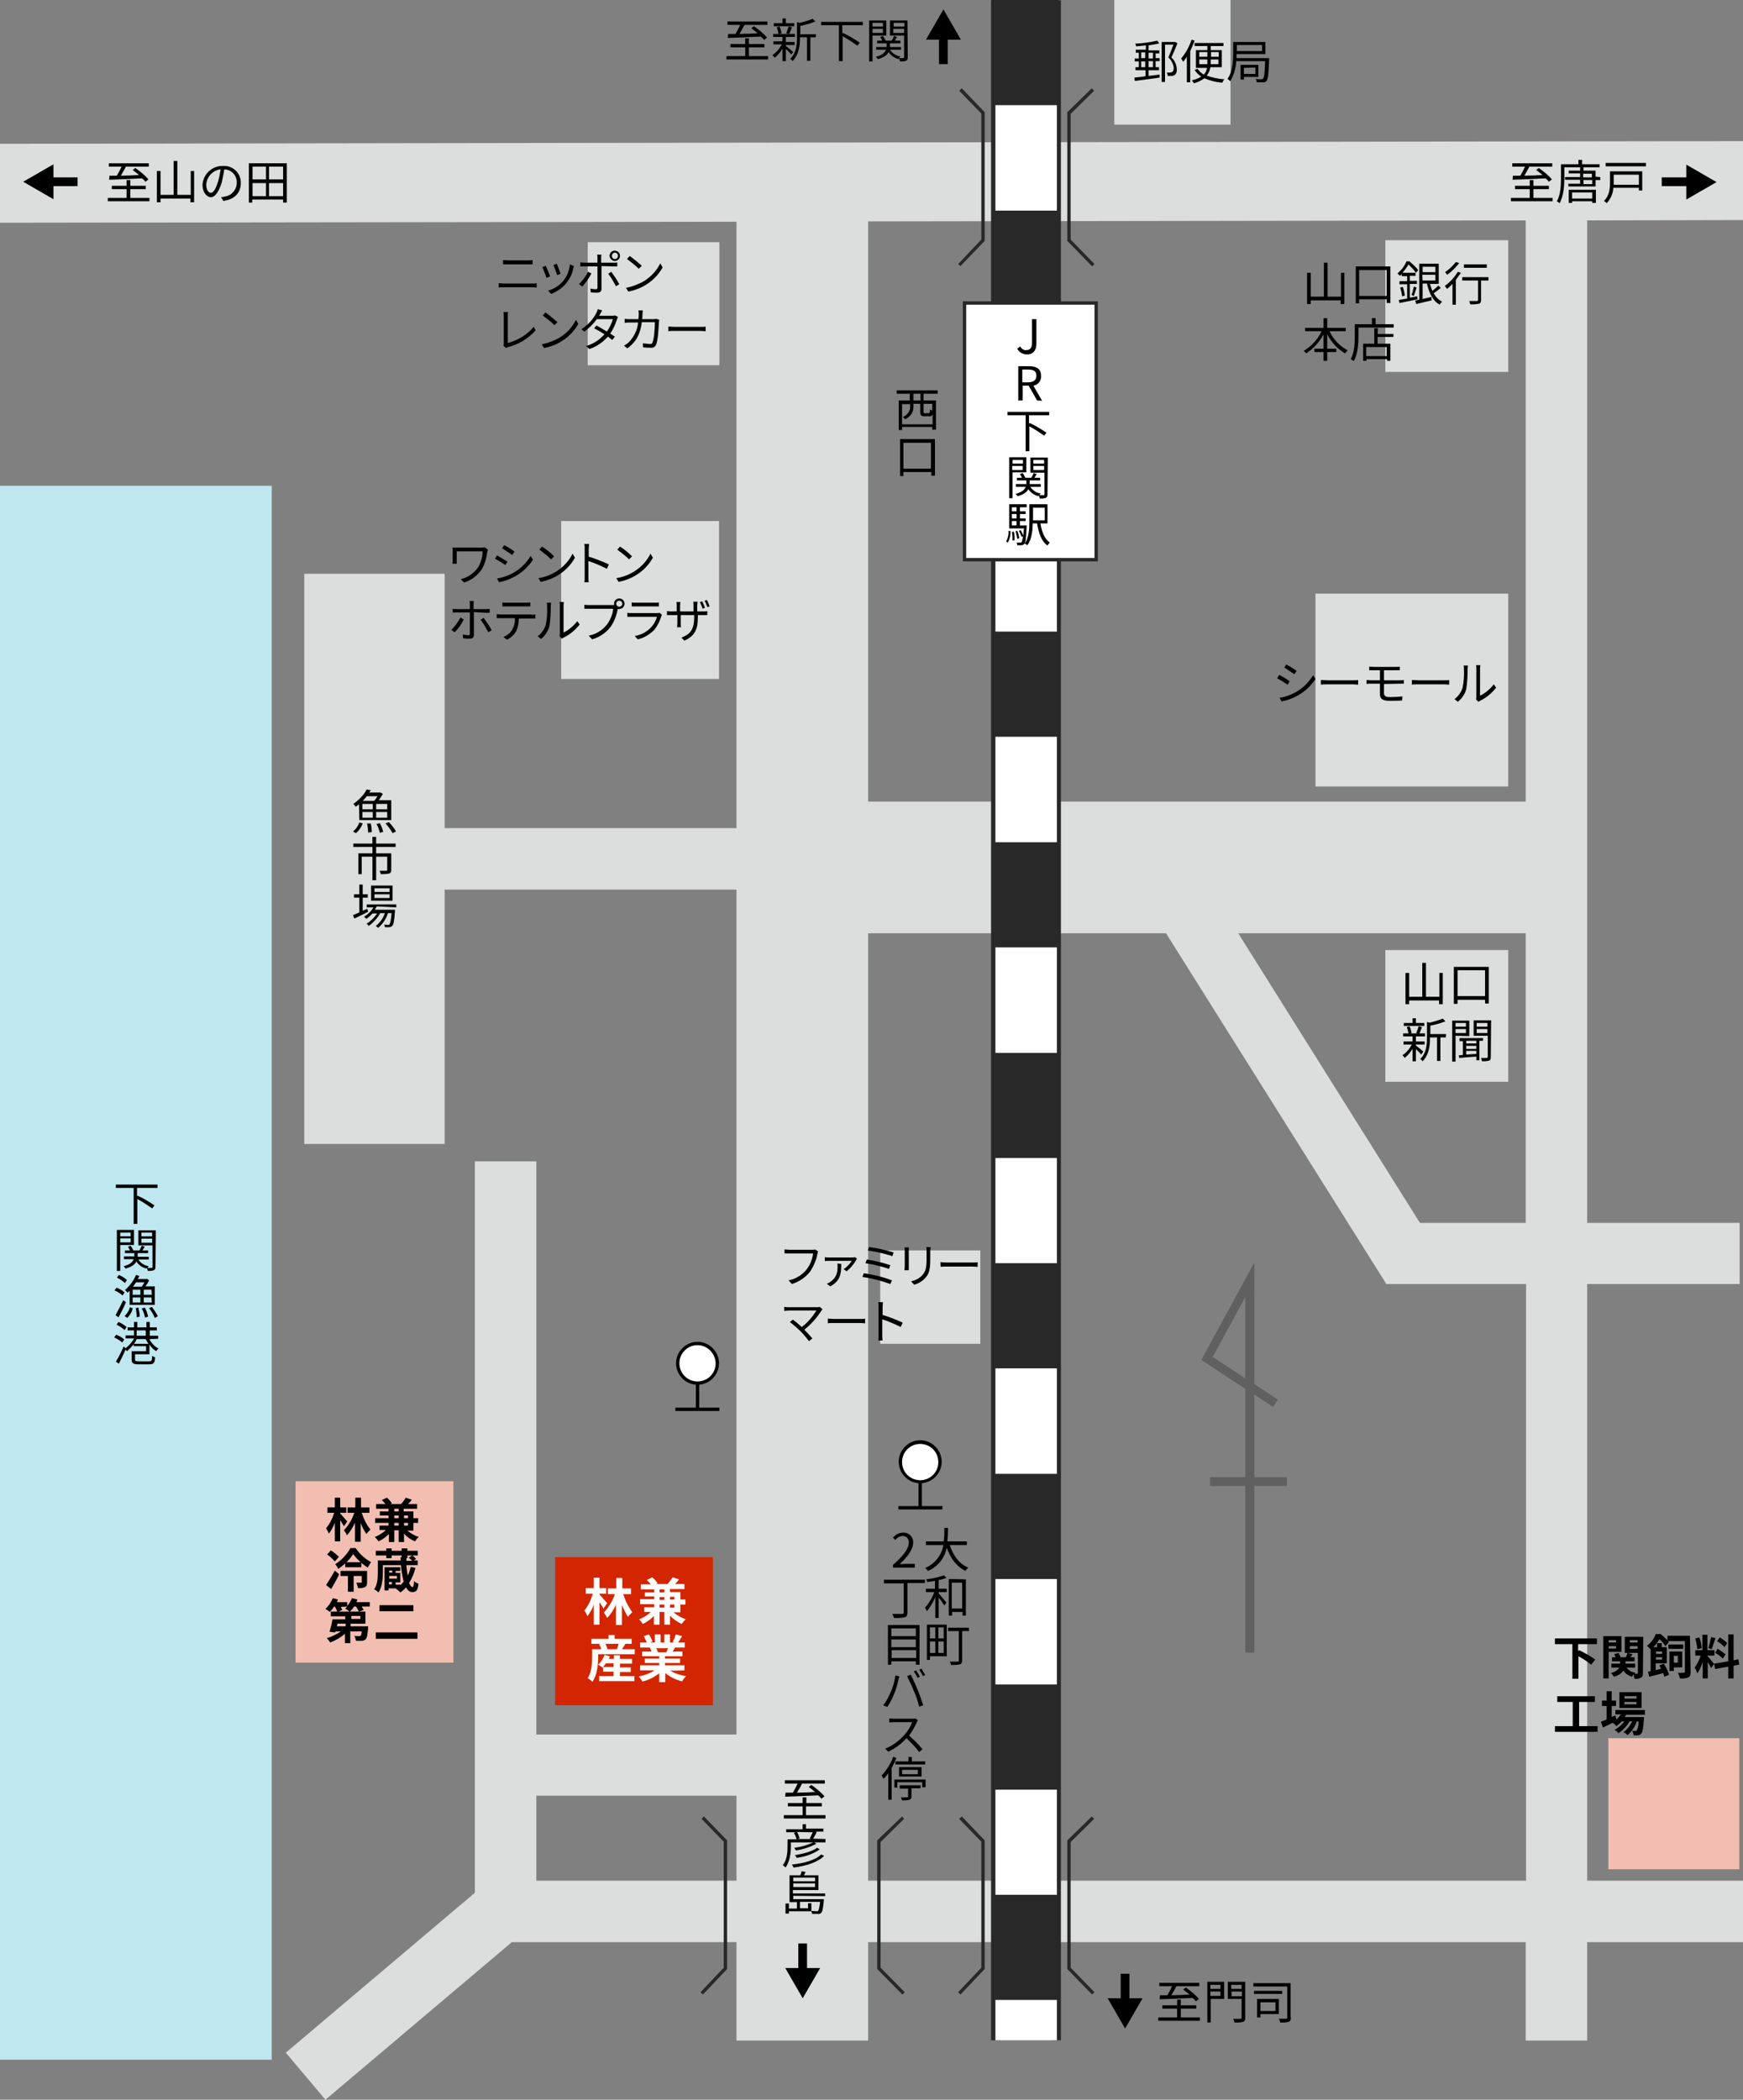 <?xml version="1.0" encoding="utf-8"?>
<!-- Generator: Adobe Illustrator 24.0.2, SVG Export Plug-In . SVG Version: 6.00 Build 0)  -->
<svg version="1.1" id="レイヤー_1" xmlns="http://www.w3.org/2000/svg" xmlns:xlink="https://www.w3.org/1999/xlink" x="0px"
	 y="0px" viewBox="0 0 519 625" style="enable-background:new 0 0 519 625;" xml:space="preserve">
<rect x="0" y="0" width="519" height="625" fill="#808080" stroke="none"/>
<style type="text/css">
	.st0{fill:#BEE7F0;}
	.st1{fill:#DCDDDD;}
	.st2{fill:#F2BEB2;}
	.st3{fill:#D32500;}
	.st4{fill:#FFFFFF;}
	.st5{fill:#282828;}
	.st6{fill:#606060;}
</style>
<rect id="長方形_463" x="0" y="144.6" class="st0" width="80.9" height="468.5"/>
<path class="st1" d="M472.6,382.2H518V364h-45.4V65.6l46.4-0.1l0-23.5L0,42.8l0,23.5L219.3,66v180.5h-86.9v-75.7H90.6v169.7h41.8
	v-75.7h86.9v251.5h-59.6V345.7h-18.3v217.7L85.1,611l11.8,14l55.5-46.9h66.9v29.3h39.2v-29.3h195.8v29.3h18.3v-29.3H519v-18.3h-46.4
	V382.2z M219.3,559.8h-59.6v-25.3h59.6V559.8z M454.3,559.8H258.5v-282h88.7l65.6,104.4h41.6V559.8z M454.3,364h-31.5l-54.1-86.2
	h85.6V364z M454.3,238.6H258.5V65.9l195.8-0.3V238.6z"/>
<rect id="長方形_466" x="167.1" y="155.1" class="st1" width="47" height="47"/>
<rect id="長方形_467" x="391.7" y="176.7" class="st1" width="57.4" height="57.4"/>
<rect id="長方形_469" x="175" y="72.1" class="st1" width="39.2" height="36.6"/>
<rect id="長方形_470" x="262.1" y="372.2" class="st1" width="29.8" height="27.8"/>
<rect id="長方形_471" x="331.8" class="st1" width="34.6" height="37.1"/>
<rect id="長方形_472" x="412.5" y="71.5" class="st1" width="36.6" height="39.2"/>
<rect id="長方形_473" x="412.5" y="282.8" class="st1" width="36.6" height="39.2"/>
<rect id="長方形_474" x="478.9" y="517.4" class="st2" width="39" height="39"/>
<rect id="長方形_475" x="165.3" y="463.5" class="st3" width="47" height="44.1"/>
<path id="パス_1429" d="M44.5,58.9v1H32.1v-1h5.6v-2.6h-4.4v-1h4.4v-1.7h1.1v1.7h4.6v1h-4.6v2.6H44.5z M32.6,52.3
	c0.6,0,1.4,0,2.2,0c0.5-0.9,1-1.8,1.4-2.7h-3.8v-1h11.9v1h-6.8c-0.5,0.9-1,1.8-1.5,2.7c1.7,0,3.6-0.1,5.4-0.2
	c-0.6-0.5-1.3-1.1-1.9-1.5l0.8-0.6c1.4,1,2.8,2.1,3.9,3.4l-0.9,0.7c-0.3-0.4-0.6-0.7-1-1c-3.6,0.2-7.4,0.3-9.8,0.4L32.6,52.3z"/>
<path id="パス_1430" d="M57.8,50.9v9.3h-1.1v-1.1h-8.9v1.1h-1.1v-9.3h1.1v7.1h3.9V47.9h1.1v10.1h4v-7.1H57.8z"/>
<path id="パス_1431" d="M65.8,58.7c0.4,0,0.8-0.1,1.2-0.2c2-0.3,3.5-2.1,3.5-4.1c0.1-2.1-1.5-3.9-3.7-4c0,0,0,0,0,0
	c-0.2,1.3-0.5,2.7-0.8,4c-0.9,2.8-2,4.3-3.2,4.3c-1.2,0-2.5-1.4-2.5-3.7c0.2-3.2,2.9-5.7,6.1-5.6c2.8-0.2,5.2,2,5.3,4.7
	c0,0.1,0,0.2,0,0.4c0,2.9-1.9,4.9-5.2,5.3L65.8,58.7z M64.9,54.1c0.4-1.2,0.6-2.5,0.8-3.7c-2.3,0.3-4.1,2.1-4.3,4.5
	c0,1.8,0.8,2.5,1.4,2.5C63.4,57.4,64.2,56.5,64.9,54.1z"/>
<path id="パス_1432" d="M85.4,48.6v11.7h-1.1v-0.9h-9.2v0.9h-1V48.6L85.4,48.6z M75.2,49.6v3.8h4v-3.8H75.2z M75.2,58.4h4v-3.9h-4
	V58.4z M84.3,49.6h-4.2v3.8h4.2V49.6z M84.3,58.4v-3.9h-4.2v3.9L84.3,58.4z"/>
<path id="パス_1433" d="M462.3,58.9v1h-12.4v-1h5.6v-2.6h-4.4v-1h4.4v-1.7h1.1v1.7h4.6v1h-4.6v2.6H462.3z M450.5,52.3
	c0.6,0,1.4,0,2.2,0c0.5-0.9,1-1.8,1.4-2.7h-3.8v-1h11.9v1h-6.8c-0.5,0.9-1,1.8-1.5,2.7c1.7,0,3.6-0.1,5.4-0.2
	c-0.6-0.5-1.3-1.1-1.9-1.5l0.8-0.6c1.4,1,2.8,2.1,3.9,3.4l-0.9,0.7c-0.3-0.4-0.6-0.7-1-1c-3.6,0.2-7.4,0.3-9.8,0.4L450.5,52.3z"/>
<path id="パス_1434" d="M465.8,49.8V53c0,2.2-0.2,5.3-1.4,7.5c-0.2-0.2-0.5-0.4-0.8-0.6c1.1-2,1.2-4.8,1.2-6.9v-4.1h5.2v-1.3h1.1
	v1.3h5.2v0.9L465.8,49.8z M476.5,52.7v0.9h-1.4v1.9H467v-0.8h3.5v-1.2H466v-0.8h4.5v-1.1h-3.4v-0.8h3.4v-1h1v1h3.6v1.8L476.5,52.7z
	 M467.1,56.5h8.1v3.9h-1.1v-0.5h-6v0.5h-1L467.1,56.5z M468.1,57.3v1.8h6v-1.8L468.1,57.3z M471.4,52.8h2.6v-1.1h-2.6L471.4,52.8z
	 M474.1,54.8v-1.2h-2.6v1.2L474.1,54.8z"/>
<path id="パス_1435" d="M489.1,56.7H488v-0.8h-7.6c-0.1,1.7-0.8,3.3-2,4.6c-0.2-0.3-0.5-0.5-0.8-0.7c1.7-1.6,1.8-3.9,1.8-5.6V51
	h9.6V56.7z M490.1,48.5v1h-12v-1H490.1z M480.5,52v2.2c0,0.3,0,0.5,0,0.8h7.5v-3H480.5z"/>
<path id="パス_1436" d="M344.1,17.3h1.2v0.9h-1.2V20h1v0.9H342v1.7c1.1-0.1,2.2-0.3,3.3-0.4l0,0.9c-2.6,0.4-5.4,0.7-7.4,1l-0.1-1
	c0.9-0.1,2-0.2,3.3-0.4v-1.8h-3V20h1v-1.7h-1.2v-0.9h1.2v-1.7h-0.9v-0.9h3v-1.3c-1,0.1-1.9,0.2-2.9,0.3c-0.1-0.3-0.1-0.6-0.3-0.8
	c2.2-0.1,4.4-0.4,6.6-0.9l0.6,0.8c-1,0.3-2.1,0.4-3.2,0.6v1.5h3.2v0.9h-1.1V17.3z M339.8,17.3h1.2v-1.7h-1.2V17.3z M341,20v-1.7
	h-1.2V20H341z M342,15.7v1.7h1.3v-1.7H342z M343.3,18.2H342V20h1.3V18.2z M350.6,12.9c-0.5,1.3-1.2,2.9-1.8,4.2
	c1,0.9,1.5,2.1,1.6,3.4c0.1,0.7-0.1,1.4-0.6,1.8c-0.3,0.2-0.6,0.3-0.9,0.3c-0.4,0-0.8,0-1.2,0c0-0.4-0.1-0.7-0.3-1
	c0.4,0,0.8,0,1.1,0c0.2,0,0.4-0.1,0.6-0.2c0.3-0.3,0.4-0.7,0.4-1.1c-0.1-1.2-0.7-2.4-1.6-3.2c0.5-1.2,1.1-2.7,1.5-3.8h-2.5v11.1h-1
	V12.5h3.9l0.2,0L350.6,12.9z"/>
<path id="パス_1437" d="M355.7,12.1c-0.4,1.1-0.8,2.1-1.3,3.1v9.3h-1v-7.6c-0.3,0.5-0.7,1-1.1,1.5c-0.2-0.4-0.4-0.7-0.6-1
	c1.4-1.6,2.4-3.5,3.1-5.6L355.7,12.1z M360.4,20c-0.1,0.9-0.5,1.8-1.1,2.5c1.7,0.6,3.5,1,5.3,1.1c-0.3,0.3-0.5,0.6-0.6,1
	c-1.9-0.1-3.7-0.6-5.4-1.3c-0.9,0.7-2,1.2-3.1,1.5c-0.2-0.3-0.4-0.6-0.6-0.9c1-0.2,2-0.6,2.8-1.1c-0.8-0.5-1.5-1.2-2-2l0.9-0.3
	c0.5,0.7,1.1,1.3,1.9,1.7c0.5-0.6,0.8-1.3,0.9-2h-3.3v-5.3h3.4v-1.2h-3.8v-0.9h8.6v0.9h-3.8v1.2h3.3V20L360.4,20z M357.1,16.9h2.4
	v-1.4h-2.4V16.9z M359.5,19.1c0-0.2,0-0.5,0-0.7v-0.7h-2.4v1.4L359.5,19.1z M362.8,17.7h-2.3v0.7c0,0.2,0,0.5,0,0.7h2.3V17.7z
	 M360.6,15.5v1.4h2.3v-1.4H360.6z"/>
<path id="パス_1438" d="M377.9,17.3c0,0,0,0.3,0,0.5c-0.2,4.3-0.3,5.8-0.8,6.3c-0.2,0.3-0.6,0.5-1,0.4c-0.6,0-1.2,0-1.9,0
	c0-0.3-0.1-0.7-0.3-1c0.7,0.1,1.4,0.1,1.7,0.1c0.2,0,0.4-0.1,0.5-0.2c0.3-0.3,0.5-1.7,0.6-5.2h-8.6c-0.1,2.1-0.7,4.2-1.8,6
	c-0.2-0.3-0.5-0.5-0.8-0.7c1.6-2.3,1.7-5.4,1.7-7.7v-3.3h9.6v3.6h-8.6c0,0.4,0,0.8,0,1.2L377.9,17.3z M368.3,13.4v1.8h7.5v-1.8
	H368.3z M370.4,22.9v0.8h-1v-4.4h5.3v3.6H370.4z M370.4,20.2V22h3.4v-1.9L370.4,20.2z"/>
<path id="パス_1439" d="M228.7,16.7v1h-12.4v-1h5.6v-2.6h-4.4v-1h4.4v-1.7h1.1v1.7h4.6v1H223v2.6H228.7z M216.8,10.1
	c0.6,0,1.4,0,2.2,0c0.5-0.9,1-1.8,1.4-2.7h-3.8v-1h11.9v1h-6.8c-0.5,0.9-1,1.8-1.5,2.7c1.7,0,3.6-0.1,5.4-0.2
	c-0.6-0.5-1.3-1.1-1.9-1.5l0.8-0.6c1.4,1,2.8,2.1,3.9,3.4l-0.9,0.7c-0.3-0.4-0.6-0.7-1-1c-3.6,0.2-7.4,0.3-9.8,0.4L216.8,10.1z"/>
<path id="パス_1440" d="M235.6,16.2c-0.5-0.6-1-1.1-1.6-1.6v3.6h-1v-3.7c-0.6,1-1.4,1.9-2.3,2.7c-0.2-0.3-0.4-0.5-0.7-0.8
	c1.2-0.8,2.1-1.9,2.8-3.2h-2.5v-0.9h2.7V11h-2.8v-0.9h6.5V11H234v1.5h2.6v0.9H234v0.3c0.5,0.4,1.9,1.5,2.2,1.8L235.6,16.2z
	 M236.5,7.8h-6.1V6.9h2.6V5.5h1v1.4h2.5V7.8z M231.8,10.1c-0.1-0.7-0.3-1.4-0.5-2l0.8-0.2c0.3,0.6,0.5,1.3,0.6,2L231.8,10.1z
	 M234.1,9.9c0.3-0.7,0.5-1.3,0.7-2l1,0.2c-0.2,0.7-0.5,1.3-0.8,2L234.1,9.9z M242.9,11.1h-1.6v7h-1v-7h-2.1v0.3
	c0,2.1-0.3,4.9-2.2,6.8c-0.2-0.3-0.4-0.5-0.7-0.7c1.8-1.7,2-4.2,2-6.1V6.6l0.8,0.2c1.3-0.3,2.6-0.7,3.9-1.2l0.8,0.8
	c-1.5,0.6-3,1-4.5,1.3v2.5h4.7L242.9,11.1z"/>
<path id="パス_1441" d="M250.8,7.5V10l0.2-0.2c1.7,0.8,3.4,1.8,5,2.9l-0.7,0.9c-1.4-1-2.9-2-4.4-2.8v7.4h-1.1V7.5h-5.3v-1h12.4v1
	H250.8z"/>
<path id="パス_1442" d="M259.8,10.6v7.7h-1V6.1h5.1v4.5H259.8z M259.8,6.8v1.1h3.1V6.8L259.8,6.8z M262.9,9.8V8.6h-3.1v1.2H262.9z
	 M270.3,17c0,0.6-0.1,0.9-0.5,1.1c-0.6,0.2-1.2,0.2-1.8,0.2c-0.1-0.3-0.1-0.6-0.3-0.9c-0.1,0.1-0.1,0.2-0.1,0.2
	c-1.2-0.3-2.3-1-3-2.1c-0.4,0.8-1.3,1.6-3.2,2.1c-0.2-0.3-0.4-0.5-0.6-0.7c2-0.5,2.7-1.3,3-2.1h-2.9V14h3.1v-1.1h-2.8v-0.8h1.5
	c-0.2-0.4-0.4-0.8-0.6-1.1l0.8-0.3c0.3,0.4,0.6,0.9,0.8,1.4h1.8c0.3-0.5,0.5-0.9,0.7-1.4l0.9,0.3c-0.2,0.4-0.5,0.8-0.7,1.1h1.7v0.8
	h-3.1V14h3.3v0.8H265c0.7,1.1,1.8,1.8,3.1,2c-0.1,0.1-0.3,0.3-0.4,0.5c0.6,0,1.1,0,1.3,0c0.2,0,0.2-0.1,0.2-0.3v-6.4h-4.2V6.1h5.2
	L270.3,17z M266.1,6.8v1.1h3.2V6.8L266.1,6.8z M269.2,9.8V8.6h-3.2v1.2L269.2,9.8z"/>
<path id="パス_1443" d="M148.6,84.3c0.5,0,1,0.1,1.5,0.1h8.4c0.4,0,0.9,0,1.3-0.1v1.3c-0.4,0-0.9-0.1-1.3-0.1H150
	c-0.5,0-1,0-1.5,0.1V84.3z M149.8,77.4c0.4,0,0.9,0.1,1.4,0.1h6c0.5,0,0.9,0,1.4-0.1v1.3c-0.4,0-0.9,0-1.4,0h-6c-0.5,0-1,0-1.4,0
	L149.8,77.4z"/>
<path id="パス_1444" d="M163.8,82.3l-1.1,0.4c-0.3-1.1-0.8-2.1-1.2-3.2l1-0.4C162.8,79.7,163.6,81.6,163.8,82.3z M170.9,79.2
	c-0.1,0.3-0.2,0.5-0.2,0.7c-0.3,1.6-1,3-2,4.3c-1.2,1.5-2.8,2.6-4.6,3.3l-0.9-1c1.8-0.5,3.4-1.5,4.6-3c1.1-1.4,1.7-3,1.9-4.8
	L170.9,79.2z M166.9,81.5l-1,0.4c-0.3-1-0.7-2-1.1-3l1-0.4C166,79,166.7,80.8,166.9,81.5L166.9,81.5z"/>
<path id="パス_1445" d="M176.1,81.4c-0.7,1.4-1.7,2.7-2.7,3.9l-1-0.7c1.1-1.1,2-2.3,2.7-3.7L176.1,81.4z M179.1,79.2V86
	c0,0.7-0.4,1.1-1.2,1.1c-0.6,0-1.4,0-2-0.1l-0.1-1.1c0.5,0.1,1.1,0.2,1.6,0.2c0.4,0,0.5-0.2,0.5-0.5v-6.3h-3.9c-0.4,0-0.8,0-1.2,0
	v-1.2c0.4,0,0.8,0.1,1.2,0.1h3.9v-1.4c0-0.3,0-0.7-0.1-1h1.3c-0.1,0.3-0.1,0.7-0.1,1v1.4h3.7c0.4,0,0.8,0,1.1-0.1v1.2
	c-0.4,0-0.8,0-1.1,0L179.1,79.2z M182,80.9c0.9,1.2,1.7,2.4,2.4,3.7l-1,0.6c-0.7-1.3-1.4-2.6-2.3-3.7L182,80.9z M181.5,76.2
	c0-0.8,0.6-1.6,1.5-1.6c0.8,0,1.6,0.6,1.6,1.5c0,0,0,0.1,0,0.1c0,0.8-0.7,1.5-1.6,1.5C182.2,77.6,181.6,77,181.5,76.2z M182.2,76.2
	c0,0.5,0.4,0.9,0.9,0.9c0.5,0,0.9-0.4,0.9-0.9c0,0,0,0,0-0.1c0-0.5-0.4-0.9-0.9-0.9S182.2,75.6,182.2,76.2
	C182.2,76.1,182.2,76.1,182.2,76.2z"/>
<path id="パス_1446" d="M191.9,83.6c2-1.3,3.6-3,4.7-5.2l0.7,1.2c-1.1,2-2.7,3.7-4.7,5c-1.7,1.1-3.5,1.8-5.5,2.2l-0.7-1.1
	C188.3,85.3,190.2,84.6,191.9,83.6z M191.1,79.1l-0.9,0.9c-1.1-1.1-2.3-2-3.5-2.9l0.8-0.9C188.8,77.1,189.9,78.1,191.1,79.1z"/>
<path id="パス_1447" d="M149.9,102.9c0.1-0.2,0.1-0.4,0.1-0.7v-8c0-0.4,0-0.9-0.1-1.3h1.4c-0.1,0.4-0.1,0.8-0.1,1.3v7.9
	c3-0.8,5.7-2.4,7.7-4.8l0.6,1c-2.2,2.5-5,4.2-8.2,5c-0.2,0.1-0.4,0.1-0.6,0.3L149.9,102.9z"/>
<path id="パス_1448" d="M166.8,100.4c2-1.3,3.6-3,4.7-5.2l0.7,1.2c-1.1,2-2.7,3.7-4.7,5c-1.7,1.1-3.5,1.8-5.5,2.2l-0.7-1.1
	C163.2,102.1,165.1,101.4,166.8,100.4z M166,95.9l-0.9,0.9c-1.1-1.1-2.3-2-3.5-2.9l0.8-0.9C163.7,93.9,164.8,94.9,166,95.9z"/>
<path id="パス_1449" d="M184,94.3c-0.1,0.2-0.2,0.5-0.3,0.8c-0.5,1.5-1.1,2.9-2,4.2c0.5,0.3,1,0.7,1.4,0.9l-0.8,1
	c-0.3-0.3-0.8-0.6-1.3-1c-1.5,1.7-3.4,3-5.5,3.7l-1-0.9c2.1-0.6,4-1.8,5.5-3.5c-1.1-0.7-2.3-1.4-3.1-1.8l0.7-0.8
	c0.8,0.4,2,1.1,3.1,1.8c0.8-1.1,1.4-2.4,1.8-3.7h-4.8c-1,1.4-2.3,2.7-3.7,3.7l-0.9-0.7c1.9-1.2,3.5-2.9,4.5-4.9
	c0.2-0.4,0.3-0.7,0.4-1.1l1.3,0.4c-0.2,0.4-0.5,0.8-0.6,1.1c-0.1,0.2-0.2,0.3-0.3,0.5h3.8c0.3,0,0.6,0,0.9-0.1L184,94.3z"/>
<path id="パス_1450" d="M196.3,95.2c0,0.2-0.1,0.5-0.1,0.7c-0.1,1.3-0.2,5.4-0.9,6.8c-0.3,0.6-0.9,0.9-1.5,0.8
	c-0.7,0-1.5,0-2.3-0.1l-0.1-1.2c0.7,0.1,1.4,0.1,2.1,0.2c0.3,0.1,0.7-0.1,0.8-0.5c0.5-1.1,0.7-4.5,0.7-6h-3.9c-0.5,4-2,6.1-4.3,7.8
	l-1-0.8c0.5-0.3,1-0.6,1.4-1c1.6-1.6,2.6-3.7,2.8-5.9h-2.4c-0.5,0-1.1,0-1.6,0.1v-1.2c0.5,0.1,1.1,0.1,1.6,0.1h2.5
	c0-0.4,0.1-0.9,0.1-1.4c0-0.4,0-0.8-0.1-1.2h1.3c0,0.3-0.1,0.8-0.1,1.2c0,0.5,0,1-0.1,1.4h3.3c0.3,0,0.6,0,0.9-0.1L196.3,95.2z"/>
<path id="パス_1451" d="M199,97.2c0.4,0,1.2,0.1,1.9,0.1h7.7c0.7,0,1.2,0,1.5-0.1v1.4c-0.3,0-0.9-0.1-1.5-0.1h-7.7
	c-0.8,0-1.5,0-1.9,0.1L199,97.2z"/>
<path id="パス_1452" d="M145.3,163.6c-0.1,0.2-0.1,0.4-0.2,0.6c-0.2,1.8-0.7,3.6-1.6,5.2c-1.3,1.9-3.1,3.3-5.3,4l-1-1
	c2.1-0.5,4-1.8,5.2-3.6c0.8-1.4,1.3-3,1.3-4.7h-7.7v2.8c0,0.2,0,0.6,0,0.9h-1.3c0-0.3,0.1-0.6,0.1-0.9v-3c0-0.3,0-0.6-0.1-0.9
	c0.4,0,0.9,0,1.5,0h7.2c0.3,0,0.6,0,0.9-0.1L145.3,163.6z"/>
<path id="パス_1453" d="M151.1,167.2l-0.6,1c-1-0.7-2-1.3-3.1-1.9l0.6-1C148.8,165.8,150.5,166.8,151.1,167.2z M152.7,170.6
	c2.2-1.2,4-3,5.3-5.1l0.7,1.1c-1.4,2.1-3.2,3.8-5.4,5c-1.5,0.8-3,1.4-4.7,1.7l-0.6-1.1C149.7,171.9,151.2,171.4,152.7,170.6
	L152.7,170.6z M153.2,164.2l-0.7,1c-0.7-0.5-2.2-1.5-3-2l0.6-0.9C150.9,162.6,152.6,163.7,153.2,164.2L153.2,164.2z"/>
<path id="パス_1454" d="M165.8,170c2-1.3,3.6-3,4.7-5.2l0.7,1.2c-1.1,2-2.7,3.7-4.7,5c-1.7,1.1-3.5,1.8-5.5,2.2l-0.7-1.1
	C162.2,171.8,164.1,171.1,165.8,170z M165,165.6l-0.9,0.9c-1.1-1.1-2.3-2-3.5-2.9l0.8-0.9C162.7,163.5,163.9,164.5,165,165.6
	L165,165.6z"/>
<path id="パス_1455" d="M180.7,169.3c-1.8-0.9-3.6-1.7-5.5-2.3l0,4.6c0,0.6,0,1.1,0.1,1.7H174c0.1-0.5,0.1-1.1,0.1-1.7v-8.2
	c0-0.5,0-1-0.1-1.5h1.4c0,0.4-0.1,1-0.1,1.5v2.3c2,0.6,4,1.4,6,2.3L180.7,169.3z"/>
<path id="パス_1456" d="M189,170c2-1.3,3.6-3,4.7-5.2l0.7,1.2c-1.1,2-2.7,3.7-4.7,5c-1.7,1.1-3.5,1.8-5.5,2.2l-0.7-1.1
	C185.4,171.8,187.3,171.1,189,170z M188.2,165.6l-0.9,0.9c-1.1-1.1-2.3-2-3.5-2.9l0.8-0.9C185.9,163.5,187.1,164.5,188.2,165.6z"/>
<path id="パス_1457" d="M138.1,184.4c-0.7,1.4-1.6,2.7-2.7,3.8l-1-0.7c1.1-1.1,2-2.3,2.7-3.7L138.1,184.4z M141.1,182.2v6.8
	c0,0.7-0.3,1.1-1.2,1.1c-0.7,0-1.3,0-2-0.1l-0.1-1.1c0.5,0.1,1.1,0.1,1.6,0.2c0.4,0,0.5-0.2,0.5-0.5c0-0.8,0-5.5,0-6.2v-0.1h-3.9
	c-0.4,0-0.8,0-1.2,0.1v-1.2c0.4,0.1,0.8,0.1,1.2,0.1h3.9v-1.4c0-0.3,0-0.7-0.1-1h1.3c-0.1,0.3-0.1,0.7-0.1,1v1.4h3.7
	c0.4,0,0.8,0,1.1-0.1v1.2c-0.4,0-0.8,0-1.1,0L141.1,182.2z M144,183.9c0.9,1.2,1.7,2.4,2.4,3.7l-1,0.6c-0.7-1.3-1.4-2.6-2.3-3.7
	L144,183.9z"/>
<path id="パス_1458" d="M158.3,183c0.4,0,0.7,0,1.1-0.1v1.2c-0.3,0-0.8,0-1.1,0h-3.8c0,1.3-0.3,2.6-0.8,3.8
	c-0.7,1.1-1.6,2-2.8,2.5l-1-0.8c1.1-0.4,2-1.2,2.6-2.1c0.6-1.1,0.9-2.3,0.8-3.5h-4.2c-0.4,0-0.8,0-1.2,0v-1.2c0.4,0,0.8,0.1,1.2,0.1
	H158.3z M150.9,180.5c-0.5,0-0.9,0-1.3,0v-1.2c0.4,0.1,0.8,0.1,1.3,0.1h5.7c0.4,0,0.9,0,1.3-0.1v1.2c-0.4,0-0.9,0-1.3,0H150.9z"/>
<path id="パス_1459" d="M160.1,189.4c1.2-0.9,2-2.1,2.4-3.4c0.4-1.9,0.5-3.7,0.4-5.6c0-0.3,0-0.7-0.1-1h1.3c0,0.2-0.1,0.6-0.1,1
	c0,2-0.1,4-0.4,6c-0.4,1.5-1.3,2.8-2.5,3.8L160.1,189.4z M166.6,189.4c0.1-0.3,0.1-0.5,0.1-0.8v-8.4c0-0.3,0-0.7-0.1-1h1.3
	c0,0.3-0.1,0.7-0.1,1v8.1c1.6-0.8,3-2,4.1-3.4l0.7,1c-1.3,1.6-2.9,3-4.8,3.9c-0.2,0.1-0.3,0.2-0.5,0.3L166.6,189.4z"/>
<path id="パス_1460" d="M182.4,180.1c0.1,0,0.3,0,0.5,0c-0.2-0.8,0.2-1.7,1.1-1.9c0.8-0.2,1.7,0.2,1.9,1.1
	c0.2,0.8-0.2,1.7-1.1,1.9c-0.1,0-0.3,0.1-0.4,0.1c-0.2,0-0.4,0-0.5-0.1l0,0.2c-0.3,1.8-1,3.6-2.1,5.2c-1.4,1.8-3.3,3.1-5.5,3.7
	l-1-1.1c2.2-0.4,4.1-1.6,5.5-3.4c1-1.4,1.6-2.9,1.8-4.6h-7.2c-0.5,0-1,0-1.4,0v-1.2c0.5,0.1,0.9,0.1,1.4,0.1L182.4,180.1z
	 M185.3,179.7c0-0.5-0.4-0.9-0.9-0.9c-0.5,0-0.9,0.4-0.9,0.9c0,0.5,0.4,0.9,0.9,0.9c0,0,0,0,0,0
	C184.9,180.6,185.3,180.2,185.3,179.7L185.3,179.7z"/>
<path id="パス_1461" d="M197.1,183c-0.1,0.1-0.1,0.3-0.2,0.4c-0.4,1.5-1.1,2.8-2,4c-1.4,1.4-3.1,2.5-5,2.9l-0.9-1
	c1.9-0.3,3.6-1.2,4.9-2.6c0.8-0.9,1.4-1.9,1.7-3.1h-7.4c-0.3,0-0.9,0-1.4,0v-1.2c0.5,0.1,0.9,0.1,1.4,0.1h7.4c0.3,0,0.5,0,0.8-0.1
	L197.1,183z M188.1,179.3c0.4,0.1,0.8,0.1,1.3,0.1h5.5c0.4,0,0.9,0,1.3-0.1v1.2c-0.3,0-0.8,0-1.3,0h-5.5c-0.4,0-0.9,0-1.3,0
	L188.1,179.3z"/>
<path id="パス_1462" d="M209.3,182c0.4,0,0.9,0,1.3-0.1v1.2c-0.2,0-0.7,0-1.3,0h-1.5v0.5c0,3.7-0.8,5.6-4,7.1l-0.9-0.9
	c2.5-1,3.8-2.2,3.8-6.1v-0.6h-4v2.3c0,0.5,0,1.1,0.1,1.3h-1.2c0-0.1,0.1-0.7,0.1-1.3v-2.3H200c-0.6,0-1.2,0-1.4,0v-1.2
	c0.5,0.1,0.9,0.1,1.4,0.1h1.5v-1.8c0-0.3,0-0.7-0.1-1h1.2c0,0.3-0.1,0.7-0.1,1v1.8h4v-1.8c0-0.5,0-1-0.1-1.1h1.3
	c0,0.4-0.1,0.8-0.1,1.1v1.8L209.3,182z M209.2,181.2c-0.2-0.7-0.5-1.3-0.8-2l0.7-0.2c0.3,0.6,0.6,1.3,0.8,1.9L209.2,181.2z
	 M210.5,178.6c0.3,0.6,0.6,1.3,0.8,1.9l-0.7,0.2c-0.2-0.7-0.5-1.3-0.8-1.9L210.5,178.6z"/>
<path id="パス_1463" d="M105.1,247.5c0.9-0.7,1.5-1.6,1.9-2.7l1,0.3c-0.4,1.1-1.1,2.1-2,2.9L105.1,247.5z M106.9,239.4
	c-0.3,0.3-0.6,0.5-1,0.7c-0.2-0.3-0.5-0.6-0.7-0.8c1.6-1.1,3-2.5,4-4.3l1.2,0.2c-0.1,0.2-0.3,0.5-0.5,0.7h3.2l0.2,0l0.7,0.4
	c-0.4,0.7-0.8,1.3-1.2,1.9h3.7v5.9h-9.5L106.9,239.4z M107.9,240.9h3.1v-1.6h-3.1V240.9z M107.9,243.4h3.1v-1.7h-3.1V243.4z
	 M109.2,237c-0.4,0.5-0.8,1-1.2,1.4h3.4c0.4-0.4,0.7-0.9,1-1.4H109.2z M110.4,245.1c0.2,0.9,0.3,1.7,0.3,2.6l-1.1,0.1
	c0-0.9-0.1-1.8-0.3-2.7L110.4,245.1z M115.3,239.3H112v1.6h3.3L115.3,239.3z M115.3,241.7H112v1.7h3.3L115.3,241.7z M113.1,245
	c0.4,0.8,0.8,1.7,1,2.6l-1,0.3c-0.2-0.9-0.5-1.8-1-2.6L113.1,245z M115.8,244.7c0.8,0.9,1.6,1.8,2.1,2.8l-1,0.5
	c-0.6-1.1-1.3-2-2.1-2.9L115.8,244.7z"/>
<path id="パス_1464" d="M112,252.1v1.9h4.5v4.9c0,0.6-0.1,0.9-0.6,1.1c-0.8,0.2-1.6,0.2-2.5,0.2c-0.1-0.4-0.2-0.7-0.4-1
	c0.9,0,1.8,0,2,0c0.2,0,0.3-0.1,0.3-0.3V255H112v7h-1.1v-7h-3.2v5.2h-1V254h4.2v-1.9h-5.7v-1h5.7v-2h1.1v2h5.8v1L112,252.1z"/>
<path id="パス_1465" d="M109.6,271.4c-1.4,0.7-2.9,1.5-4.1,2l-0.4-1c0.5-0.2,1.2-0.5,1.9-0.8v-4.4h-1.6v-1h1.6v-2.9h1v2.9h1.5v1
	h-1.5v3.9l1.4-0.6L109.6,271.4z M112.2,269.8c-0.2,0.3-0.4,0.7-0.6,1h6c0,0.1,0,0.3,0,0.4c-0.2,2.9-0.4,4-0.8,4.4
	c-0.2,0.2-0.5,0.3-0.8,0.4c-0.3,0-0.8,0-1.4,0c0-0.3-0.1-0.6-0.2-0.8c0.5,0,1,0.1,1.2,0.1c0.2,0,0.3,0,0.4-0.2
	c0.2-0.3,0.4-1.1,0.6-3.3h-1.1c-0.5,1.7-1.5,3.2-2.9,4.4c-0.2-0.2-0.5-0.4-0.7-0.6c1.3-1,2.2-2.3,2.7-3.8h-1.4
	c-0.8,1.5-2,2.8-3.4,3.8c-0.2-0.3-0.4-0.5-0.7-0.6c1.3-0.8,2.4-1.9,3.2-3.1h-1.4c-0.5,0.6-1.1,1.1-1.8,1.6c-0.2-0.2-0.5-0.5-0.7-0.6
	c1.1-0.7,2.1-1.6,2.8-2.8h-2v-0.9h8.8v0.9L112.2,269.8z M116.9,268.1h-6.4v-4.5h6.4V268.1z M116,264.4h-4.5v1.1h4.5V264.4z
	 M116,266.2h-4.5v1.1h4.5V266.2z"/>
<path id="パス_1466" d="M275,117.2v2h3.7v8.7h-1.1v-0.8h-9v0.9h-1v-8.8h3.3v-2H267v-1h12.2v1H275z M277.7,126.2v-3
	c-0.1,0.5-0.5,0.8-1,0.7h-1.4c-1,0-1.3-0.3-1.3-1.3v-2.4H272v0.7c0.1,1.7-0.9,3.2-2.5,3.9c-0.2-0.3-0.5-0.5-0.7-0.7
	c1.4-0.5,2.3-1.8,2.2-3.2v-0.6h-2.4v6H277.7z M274,117.2H272v2h2.1V117.2z M277.7,120.2H275v2.4c0,0.3,0,0.4,0.4,0.4h1.1
	c0.3,0,0.4-0.1,0.4-1.1c0.2,0.1,0.5,0.3,0.7,0.3V120.2z"/>
<path id="パス_1467" d="M278.4,130.7v10.9h-1.1v-1.1H269v1.2H268v-11L278.4,130.7z M277.2,139.5v-7.7H269v7.7H277.2z"/>
<path id="パス_1468" d="M40.8,353.6v2.5l0.2-0.2c1.7,0.8,3.4,1.8,5,2.9l-0.7,0.9c-1.4-1-2.9-2-4.4-2.8v7.4h-1.1v-10.7h-5.3v-1
	h12.4v1L40.8,353.6z"/>
<path id="パス_1469" d="M35.8,370.6v7.7h-1v-12.2h5.1v4.5L35.8,370.6z M35.8,366.9v1.1h3.1v-1.1H35.8z M38.9,369.8v-1.2h-3.1v1.2
	H38.9z M46.3,377c0,0.6-0.1,0.9-0.5,1.1c-0.6,0.2-1.2,0.2-1.8,0.2c-0.1-0.3-0.1-0.6-0.3-0.9c-0.1,0.1-0.1,0.2-0.1,0.2
	c-1.2-0.3-2.3-1-3-2.1c-0.4,0.8-1.3,1.6-3.2,2.1c-0.2-0.3-0.4-0.5-0.6-0.7c2-0.5,2.7-1.3,3-2.1h-2.9v-0.8h3.1V373h-2.8v-0.8h1.5
	c-0.2-0.4-0.4-0.8-0.6-1.1l0.8-0.3c0.3,0.4,0.6,0.9,0.8,1.4h1.8c0.3-0.5,0.5-0.9,0.7-1.4l0.9,0.3c-0.2,0.4-0.5,0.8-0.7,1.1h1.7v0.8
	h-3.1v1.1h3.3v0.8h-3.1c0.7,1.1,1.8,1.8,3.1,2c-0.1,0.1-0.3,0.3-0.4,0.5c0.6,0,1.1,0,1.3,0c0.2,0,0.2-0.1,0.2-0.3v-6.4h-4.2v-4.5
	h5.2L46.3,377z M42.1,366.9v1.1h3.2v-1.1H42.1z M45.3,369.9v-1.2h-3.2v1.2H45.3z"/>
<path id="パス_1470" d="M36.5,385.6c-0.7-0.6-1.5-1.1-2.4-1.5l0.6-0.8c0.9,0.3,1.7,0.8,2.4,1.4L36.5,385.6z M37.5,387.6
	c-0.6,1.5-1.5,3.2-2.2,4.5l-0.9-0.6c0.8-1.5,1.6-3,2.3-4.5L37.5,387.6z M37.2,381.9c-0.7-0.6-1.5-1.2-2.4-1.6l0.6-0.8
	c0.9,0.4,1.7,0.9,2.4,1.5L37.2,381.9z M37.1,391.7c0.8-0.7,1.3-1.6,1.6-2.6l0.8,0.3c-0.2,1.1-0.8,2.1-1.6,2.9L37.1,391.7z
	 M38.6,384.2c-0.2,0.2-0.4,0.4-0.6,0.6c-0.2-0.3-0.5-0.6-0.8-0.8c1.4-1.2,2.6-2.8,3.3-4.5l1,0.3c-0.1,0.3-0.3,0.6-0.5,0.9h2.5
	l0.2-0.1l0.7,0.5c-0.3,0.6-0.7,1.3-1.1,1.8h2.8v5.5h-7.5L38.6,384.2z M39.5,385.4h2.3v-1.5h-2.3L39.5,385.4z M39.5,387.7h2.3v-1.5
	h-2.3L39.5,387.7z M40.5,381.7c-0.3,0.5-0.6,0.9-0.9,1.3h2.6c0.3-0.4,0.6-0.9,0.8-1.3H40.5z M41.2,389.2c0.2,0.9,0.4,1.8,0.4,2.7
	l-0.9,0.2c0-0.9-0.1-1.8-0.3-2.7L41.2,389.2z M43.1,389.2c0.5,0.8,0.8,1.8,1,2.7l-0.9,0.3c-0.2-0.9-0.5-1.9-1-2.7L43.1,389.2z
	 M45.1,383.9h-2.3v1.5h2.4L45.1,383.9z M45.1,386.2h-2.3v1.5h2.4L45.1,386.2z M45.2,389c0.7,0.9,1.3,1.8,1.8,2.8l-0.9,0.5
	c-0.4-1-1-2-1.7-2.9L45.2,389z"/>
<path id="パス_1471" d="M36.4,399.6c-0.7-0.6-1.5-1.1-2.4-1.5l0.6-0.8c0.9,0.3,1.7,0.8,2.4,1.4L36.4,399.6z M44.5,398.6
	c0.6,1.2,1.5,2.2,2.7,2.8c-0.3,0.2-0.5,0.5-0.7,0.8c-0.8-0.5-1.5-1.2-2-2v2.9h-4.3v1.6c0,0.4,0.2,0.5,1.1,0.5h3.1
	c0.7,0,0.9-0.2,0.9-1.6c0.3,0.2,0.6,0.3,0.9,0.4c-0.1,1.8-0.5,2.1-1.8,2.1h-3.2c-1.5,0-2-0.3-2-1.4v-2.5h4.3v-1.5h-3.7v-0.6
	c-0.6,0.8-1.3,1.5-2,2.1c-0.1-0.2-0.3-0.3-0.4-0.5c-0.6,1.4-1.4,3-2,4.2l-0.9-0.6c0.9-1.4,1.6-2.9,2.3-4.5l0.6,0.5
	c1-0.8,1.9-1.7,2.5-2.9h-2.5v-0.9h2.5V396h-1.9v-0.9h1.9v-1.6h1v1.6h2.7v-1.6h1v1.6h2.1v0.9h-2.1v1.6h2.5v0.9L44.5,398.6z
	 M37.1,395.9c-0.7-0.6-1.5-1.2-2.4-1.6l0.6-0.8c0.9,0.4,1.7,0.9,2.4,1.5L37.1,395.9z M44.2,400c-0.3-0.5-0.6-0.9-0.8-1.4h-2.7
	c-0.2,0.5-0.5,1-0.8,1.4H44.2z M40.7,397.6h2.7V396h-2.7L40.7,397.6z"/>
<path id="パス_1472" class="st4" d="M179.7,478.8c-0.3-0.5-0.7-1.2-1.2-1.9v6.7h-1.7v-6c-0.4,1.3-1.1,2.4-1.9,3.5
	c-0.2-0.6-0.5-1.2-0.9-1.7c1.2-1.5,2-3.2,2.5-5h-2.1v-1.7h2.4v-3.1h1.7v3.1h2v1.7h-2v0.2c0.4,0.5,1.9,2.1,2.3,2.6L179.7,478.8z
	 M185.6,474.5c0.6,2,1.5,3.8,2.7,5.4c-0.5,0.4-1,0.9-1.3,1.4c-0.7-1.1-1.3-2.3-1.8-3.6v6h-1.8v-6.1c-0.6,1.5-1.5,2.8-2.6,4
	c-0.3-0.6-0.6-1.1-1-1.6c1.5-1.6,2.6-3.5,3.3-5.5H181v-1.7h2.5v-3.1h1.8v3.1h2.6v1.7H185.6z"/>
<path id="パス_1473" class="st4" d="M200.5,479.9c1.1,0.9,2.3,1.6,3.7,2.1c-0.5,0.4-0.9,0.9-1.2,1.4c-1.3-0.6-2.5-1.4-3.5-2.5v2.7
	h-1.7v-3.8h-1.4v3.8h-1.7v-2.6c-0.9,1-2.1,1.8-3.3,2.4c-0.3-0.5-0.7-1-1.1-1.4c1.3-0.5,2.5-1.2,3.5-2.2h-2v-1.4h3v-0.9h-4.2v-1.5
	h4.2v-0.8h-2.8V474h2.8v-0.9h-4v-1.5h3c-0.4-0.5-0.8-0.9-1.2-1.3l1.6-0.8c0.6,0.5,1.2,1.1,1.6,1.8l-0.5,0.2h3.5c0.5-0.6,1-1.3,1.5-2
	l1.9,0.6c-0.4,0.5-0.8,1-1.2,1.4h2.8v1.5h-4.3v0.9h3.1v2.2h1.5v1.5h-1.5v2.3L200.5,479.9z M196.4,474h1.4v-0.9h-1.4V474z
	 M196.4,476.2h1.4v-0.8h-1.4V476.2z M197.8,478.5v-0.9h-1.4v0.9H197.8z M199.5,475.3v0.8h1.3v-0.8H199.5z M200.8,477.6h-1.3v0.9h1.3
	L200.8,477.6z"/>
<path id="パス_1474" class="st4" d="M189,490.9v1.5h-10.9v0.9c0,2.1-0.3,5.3-1.7,7.3c-0.4-0.4-0.9-0.8-1.4-1.1
	c1.2-1.8,1.3-4.4,1.3-6.2v-2.4h2.7c-0.1-0.5-0.3-1-0.6-1.5l0.3-0.1h-2.6v-1.5h5.1v-1.1h1.8v1.1h5.1v1.5h-1.9c-0.3,0.6-0.7,1.1-1,1.6
	L189,490.9z M184.4,498.9h4.5v1.5h-10.5v-1.5h4.3v-1.3h-3.1v-1.3l-0.1,0.1c-0.4-0.3-0.9-0.6-1.4-0.9c0.9-0.8,1.5-1.8,1.9-2.9
	l1.6,0.4c-0.1,0.3-0.2,0.5-0.3,0.8h1.5v-1.1h1.8v1.1h3.6v1.4h-3.6v1.1h3.2v1.4h-3.2V498.9z M182.7,496.2v-1.1h-2.3
	c-0.3,0.4-0.5,0.8-0.9,1.1H182.7z M180.3,489.3c0.2,0.5,0.4,1,0.6,1.5l-0.4,0.1h3.5l-0.3-0.1c0.2-0.5,0.4-1,0.5-1.5H180.3z"/>
<path id="パス_1475" class="st4" d="M199.5,497.3c1.5,0.8,3.1,1.4,4.8,1.6c-0.5,0.5-0.9,1-1.2,1.6c-1.8-0.5-3.6-1.3-5-2.5v2.7
	h-1.8v-2.6c-1.5,1.1-3.2,2-5,2.4c-0.3-0.5-0.7-1-1.1-1.5c1.7-0.3,3.3-0.9,4.7-1.8h-4.3v-1.5h5.7v-0.7H192v-1.3h4.3v-0.7h-5.1v-1.4
	h2.8c-0.1-0.4-0.3-0.8-0.5-1.2l0.2,0h-3.1v-1.5h2c-0.3-0.6-0.6-1.3-0.9-1.9l1.5-0.5c0.5,0.7,0.8,1.4,1.1,2.1l-0.7,0.3h1.4v-2.4h1.7
	v2.4h1.1v-2.4h1.7v2.4h1.3l-0.5-0.2c0.4-0.7,0.7-1.4,0.9-2.2l1.9,0.5c-0.4,0.7-0.8,1.4-1.2,1.9h2v1.5H201c-0.2,0.4-0.5,0.8-0.7,1.2
	h2.9v1.4H198v0.7h4.5v1.3H198v0.7h5.8v1.5L199.5,497.3z M195.4,490.6c0.2,0.4,0.4,0.8,0.5,1.2l-0.3,0h2.8c0.2-0.4,0.4-0.8,0.5-1.2
	H195.4z"/>
<polygon class="st5" points="286,79.2 285.3,78.6 292.2,71.3 292.2,33.8 285.6,27 286.4,26.3 293.2,33.4 293.2,71.7 "/>
<polygon class="st5" points="325.2,79.3 317.8,71.7 317.8,33.4 325.1,26.3 325.8,27 318.8,33.9 318.8,71.3 325.9,78.6 "/>
<polygon class="st5" points="286,593.7 285.3,593 292.2,585.7 292.2,548.2 285.6,541.4 286.4,540.7 293.2,547.8 293.2,586.1 "/>
<polygon class="st5" points="325.2,593.7 317.8,586.1 317.8,547.8 325.1,540.7 325.8,541.4 318.8,548.3 318.8,585.7 325.9,593 "/>
<polygon class="st5" points="209.3,593.7 208.6,593 215.5,585.7 215.5,548.2 208.9,541.4 209.6,540.7 216.5,547.8 216.5,586.1 "/>
<polygon class="st5" points="268.7,593.7 261.2,586.1 261.2,547.8 268.6,540.7 269.2,541.4 262.2,548.3 262.2,585.7 269.4,593 "/>
<rect x="313.3" y="0.1" class="st5" width="2.6" height="607.2"/>
<rect x="295.1" y="0.1" class="st5" width="2.6" height="607.2"/>
<rect id="長方形_476" x="296.4" y="2.3" class="st4" width="18.3" height="605"/>
<path class="st5" d="M315.2,595.3h-20V564h20V595.3z M315.2,532.7h-20v-31.3h20V532.7z M315.2,470h-20v-31.3h20V470z M315.2,407.3
	h-20V376h20V407.3z M315.2,344.7h-20v-31.3h20V344.7z M315.2,282h-20v-31.3h20V282z M315.2,219.3h-20V188h20V219.3z M315.2,156.7
	h-20v-31.3h20V156.7z M315.2,94h-20V62.7h20V94z M315.2,31.3h-20V0h20V31.3z"/>
<g>
	<rect id="長方形_477_1_" x="287.2" y="90.2" class="st4" width="39.2" height="76.4"/>
	<path class="st5" d="M326.9,167.1h-40.2V89.7h40.2V167.1z M287.7,166.1h38.2V90.7h-38.2V166.1z"/>
</g>
<g>
	<circle id="楕円形_165_1_" class="st4" cx="274" cy="435.1" r="5.9"/>
	<path d="M274,441.5c-3.5,0-6.4-2.9-6.4-6.4s2.9-6.4,6.4-6.4s6.4,2.9,6.4,6.4S277.5,441.5,274,441.5z M274,429.8
		c-3,0-5.4,2.4-5.4,5.4c0,3,2.4,5.4,5.4,5.4c3,0,5.4-2.4,5.4-5.4C279.4,432.2,277,429.8,274,429.8z"/>
</g>
<rect x="273.5" y="441" width="1" height="7.8"/>
<rect x="267.5" y="448.3" width="13.1" height="1"/>
<g>
	<circle id="楕円形_166_1_" class="st4" cx="207.7" cy="405.8" r="5.9"/>
	<path d="M207.7,412.2c-3.5,0-6.4-2.9-6.4-6.4s2.9-6.4,6.4-6.4s6.4,2.9,6.4,6.4S211.2,412.2,207.7,412.2z M207.7,400.4
		c-3,0-5.4,2.4-5.4,5.4c0,3,2.4,5.4,5.4,5.4s5.4-2.4,5.4-5.4C213,402.8,210.6,400.4,207.7,400.4z"/>
</g>
<rect x="207.2" y="411.7" width="1" height="7.8"/>
<rect x="201.1" y="419" width="13.1" height="1"/>
<rect id="長方形_478" x="279.6" y="10.3" width="2.6" height="8.8"/>
<g id="グループ_835" transform="translate(0.017)">
	<path id="パス_1490" d="M286.1,11.8l-5.2-9l-5.2,9H286.1z"/>
</g>
<rect id="長方形_479" x="333.7" y="587.5" width="2.6" height="8.8"/>
<g id="グループ_837" transform="translate(0.017)">
	<path id="パス_1491" d="M329.8,594.8l5.2,9l5.2-9H329.8z"/>
</g>
<rect id="長方形_480" x="494.8" y="52.8" width="8.8" height="2.6"/>
<g id="グループ_839" transform="translate(0.017)">
	<path id="パス_1492" d="M502.1,59.4l9-5.2l-9-5.2V59.4z"/>
</g>
<rect id="長方形_481" x="14.3" y="52.8" width="8.8" height="2.6"/>
<g id="グループ_841" transform="translate(0.017)">
	<path id="パス_1493" d="M15.9,48.9l-9,5.2l9,5.2L15.9,48.9z"/>
</g>
<path class="st6" d="M373.4,491.9h-2.6v-78.5l-13.1-8.6l15.8-29V412l7,4.6l-1.4,2.2l-5.6-3.7V491.9z M361.1,403.9l9.7,6.4v-24.2
	L361.1,403.9z"/>
<rect x="360.3" y="439.7" class="st6" width="22.9" height="2.6"/>
<path id="パス_1495" d="M302.9,103.8l0.9-0.7c0.3,0.7,1,1.2,1.8,1.1c1.1,0,1.7-0.6,1.7-2.2V95h1.3v7.3c0,1.8-0.8,3.2-2.8,3.2
	C304.5,105.5,303.4,104.8,302.9,103.8z"/>
<path id="パス_1496" d="M308.8,119.2l-2.5-4.4h-1.8v4.4h-1.3V109h3.2c2.1,0,3.6,0.7,3.6,2.9c0.1,1.4-0.9,2.7-2.3,2.9l2.6,4.5
	L308.8,119.2z M304.4,113.8h1.7c1.6,0,2.5-0.6,2.5-2c0-1.4-0.9-1.8-2.5-1.8h-1.7V113.8z"/>
<path id="パス_1497" d="M306.4,123.6v2.5l0.2-0.2c1.7,0.8,3.4,1.8,5,2.9l-0.7,0.9c-1.4-1-2.9-2-4.4-2.8v7.4h-1.1v-10.7H300v-1
	h12.4v1L306.4,123.6z"/>
<path id="パス_1498" d="M301.5,140.6v7.7h-1v-12.2h5.1v4.5L301.5,140.6z M301.5,136.9v1.1h3.1v-1.1L301.5,136.9z M304.5,139.9
	v-1.2h-3.1v1.2H304.5z M311.9,147.1c0,0.6-0.1,0.9-0.5,1.1c-0.6,0.2-1.2,0.2-1.8,0.2c-0.1-0.3-0.1-0.6-0.3-0.9
	c-0.1,0.1-0.1,0.2-0.1,0.2c-1.2-0.3-2.3-1-3-2.1c-0.4,0.8-1.3,1.6-3.2,2.1c-0.2-0.3-0.4-0.5-0.6-0.7c2-0.5,2.7-1.3,3-2.1h-2.9v-0.8
	h3.1V143h-2.8v-0.8h1.5c-0.2-0.4-0.4-0.8-0.6-1.1l0.8-0.3c0.3,0.4,0.6,0.9,0.8,1.4h1.8c0.3-0.5,0.5-0.9,0.7-1.4l0.9,0.3
	c-0.2,0.4-0.5,0.8-0.7,1.1h1.7v0.8h-3.1v1.1h3.3v0.8h-3.1c0.7,1.1,1.8,1.8,3.1,2c-0.1,0.1-0.3,0.3-0.4,0.5c0.6,0,1.1,0,1.3,0
	c0.2,0,0.2-0.1,0.2-0.3v-6.4h-4.2v-4.5h5.2L311.9,147.1z M307.7,136.9v1.1h3.2v-1.1L307.7,136.9z M310.9,139.9v-1.2h-3.2v1.2H310.9z
	"/>
<path id="パス_1499" d="M299.6,161.2c0.5-1,0.8-2.1,0.7-3.2l0.6,0.1c0,1.2-0.2,2.3-0.8,3.4L299.6,161.2z M305.7,156.4
	c0,0,0,0.3,0,0.4c-0.2,3.4-0.3,4.7-0.7,5.1c-0.2,0.2-0.5,0.4-0.8,0.4c-0.4,0-0.9,0-1.3,0c0-0.3-0.1-0.6-0.2-0.8c0.5,0,0.9,0,1.1,0
	c0.1,0,0.3,0,0.4-0.1c0.2-0.6,0.4-1.2,0.4-1.8l-0.4,0.2c-0.2-0.6-0.5-1.2-0.8-1.8l0.5-0.2c0.3,0.5,0.6,1.1,0.8,1.6
	c0.1-0.6,0.1-1.3,0.2-2.1h-4.4v-7.2h5.2v0.9h-2v1.2h1.7v0.8h-1.7v1.3h1.7v0.8h-1.7v1.3H305.7z M301.3,151v1.2h1.4V151L301.3,151z
	 M302.7,153h-1.4v1.3h1.4V153z M301.3,156.4h1.4v-1.3h-1.4V156.4z M301.9,158.3c0.2,0.8,0.2,1.7,0.2,2.5l-0.6,0.1
	c0-0.9,0-1.7-0.2-2.6L301.9,158.3z M302.9,160.4c-0.1-0.8-0.3-1.5-0.5-2.3l0.5-0.1c0.3,0.7,0.5,1.5,0.6,2.2L302.9,160.4z
	 M309.8,155.8c0.4,2.6,1.3,4.7,2.8,5.7c-0.3,0.3-0.5,0.5-0.7,0.9c-1.8-1.3-2.6-3.6-3.1-6.6h-1.3c0,2.1-0.3,4.8-1.6,6.5
	c-0.2-0.2-0.5-0.4-0.8-0.5c1.3-1.8,1.4-4.4,1.4-6.4v-5.3h5.4v5.7L309.8,155.8z M307.6,151.1v3.8h3.5v-3.8H307.6z"/>
<path id="パス_1500" d="M429.6,289.6v9.3h-1.1v-1.1h-8.9v1.1h-1.1v-9.3h1.1v7.1h3.9v-10.1h1.1v10.1h4v-7.1H429.6z"/>
<path id="パス_1501" d="M443.3,287.8v10.9h-1.1v-1.1H434v1.2h-1.1v-11L443.3,287.8z M442.2,296.5v-7.7H434v7.7H442.2z"/>
<path id="パス_1502" d="M423.2,313.9c-0.5-0.6-1-1.1-1.6-1.6v3.6h-1v-3.7c-0.6,1-1.4,1.9-2.3,2.7c-0.2-0.3-0.4-0.5-0.7-0.8
	c1.2-0.8,2.1-1.9,2.8-3.2h-2.5v-0.9h2.7v-1.5h-2.8v-0.9h6.5v0.9h-2.7v1.5h2.6v0.9h-2.6v0.3c0.5,0.4,1.9,1.5,2.2,1.8L423.2,313.9z
	 M424.1,305.4H418v-0.9h2.6v-1.4h1v1.4h2.5L424.1,305.4z M419.4,307.7c-0.1-0.7-0.3-1.4-0.5-2l0.8-0.2c0.3,0.6,0.5,1.3,0.6,2
	L419.4,307.7z M421.7,307.5c0.3-0.7,0.5-1.3,0.7-2l1,0.2c-0.2,0.7-0.5,1.3-0.8,2L421.7,307.5z M430.5,308.8h-1.6v7h-1v-7h-2.1v0.3
	c0,2.1-0.3,4.9-2.2,6.8c-0.2-0.3-0.4-0.5-0.7-0.7c1.8-1.7,2-4.2,2-6.1v-4.9l0.8,0.2c1.3-0.3,2.6-0.7,3.9-1.2l0.8,0.8
	c-1.5,0.6-3,1-4.5,1.3v2.5h4.7L430.5,308.8z"/>
<path id="パス_1503" d="M433.4,308.3v7.7h-1v-12.2h5.1v4.6L433.4,308.3z M433.4,304.5v1.1h3.1v-1.1L433.4,304.5z M436.5,307.5
	v-1.2h-3.1v1.2L436.5,307.5z M440.5,309.8v5.8h-0.9v-1.1c-1.9,0.1-3.7,0.3-5.1,0.4l-0.1-0.8c0.4,0,0.8,0,1.2-0.1v-4.1h-1V309h7v0.8
	L440.5,309.8z M439.6,309.8h-3v0.8h3V309.8z M439.6,311.3h-3v0.9h3V311.3z M436.6,313.9c0.9-0.1,2-0.1,3-0.2v-0.9h-3V313.9z
	 M443.9,314.6c0,0.6-0.1,1-0.5,1.1c-0.7,0.2-1.4,0.2-2.1,0.2c-0.1-0.4-0.2-0.7-0.3-1c0.8,0,1.5,0,1.7,0c0.2,0,0.3-0.1,0.3-0.3v-6.3
	h-4.2v-4.6h5.2L443.9,314.6z M439.7,304.5v1.1h3.2v-1.1L439.7,304.5z M442.9,307.5v-1.2h-3.2v1.2L442.9,307.5z"/>
<path id="パス_1504" d="M384,202.8l-0.6,1c-1-0.7-2-1.3-3.1-1.9l0.6-1C381.8,201.3,383.4,202.3,384,202.8z M385.7,206.1
	c2.2-1.2,4-3,5.3-5.1l0.7,1.1c-1.4,2.1-3.2,3.8-5.4,5c-1.5,0.8-3,1.4-4.7,1.7l-0.6-1.1C382.6,207.5,384.2,206.9,385.7,206.1
	L385.7,206.1z M386.1,199.7l-0.7,1c-0.7-0.5-2.2-1.5-3-2l0.6-0.9C383.9,198.2,385.5,199.3,386.1,199.7L386.1,199.7z"/>
<path id="パス_1505" d="M393.3,202.4c0.4,0,1.2,0.1,1.9,0.1h7.7c0.7,0,1.2,0,1.5-0.1v1.4c-0.3,0-0.9-0.1-1.5-0.1h-7.7
	c-0.8,0-1.5,0-1.9,0.1L393.3,202.4z"/>
<path id="パス_1506" d="M412.1,203.6v2.8c0,0.7,0.5,1.1,1.8,1.1c1.2,0,2.5-0.1,3.7-0.2l-0.1,1.2c-1.1,0.1-2.4,0.1-3.8,0.1
	c-2.1,0-2.8-0.7-2.8-1.9v-3.2h-2.7c-0.4,0-0.9,0-1.3,0.1v-1.2c0.4,0,1,0.1,1.3,0.1h2.7v-3H409c-0.5,0-0.9,0-1.3,0v-1.1
	c0.4,0,0.8,0.1,1.3,0.1h6.7c0.4,0,0.8,0,1.1-0.1v1.1c-0.3,0-0.7,0-1.1,0h-3.6v3h4.7c0.3,0,0.8,0,1.2-0.1v1.1c-0.4,0-0.8,0-1.1,0
	L412.1,203.6z"/>
<path id="パス_1507" d="M420.4,202.4c0.4,0,1.2,0.1,1.9,0.1h7.7c0.7,0,1.2,0,1.5-0.1v1.4c-0.3,0-0.9-0.1-1.5-0.1h-7.7
	c-0.8,0-1.5,0-1.9,0.1L420.4,202.4z"/>
<path id="パス_1508" d="M433.1,208.1c1.2-0.9,2-2.1,2.4-3.4c0.4-1.9,0.5-3.7,0.4-5.6c0-0.3,0-0.7-0.1-1h1.3c0,0.2-0.1,0.6-0.1,1
	c0,2-0.1,4-0.4,6c-0.4,1.5-1.3,2.8-2.5,3.8L433.1,208.1z M439.5,208.2c0.1-0.3,0.1-0.5,0.1-0.8V199c0-0.3,0-0.7-0.1-1h1.3
	c0,0.3-0.1,0.7-0.1,1v8.1c1.6-0.8,3-2,4.1-3.4l0.7,1c-1.3,1.6-2.9,3-4.8,3.9c-0.2,0.1-0.3,0.2-0.5,0.3L439.5,208.2z"/>
<path id="パス_1509" d="M357.3,600.5v1h-12.4v-1h5.6v-2.6h-4.4v-1h4.4v-1.7h1.1v1.7h4.6v1h-4.6v2.6H357.3z M345.4,593.9
	c0.6,0,1.4,0,2.2,0c0.5-0.9,1-1.8,1.4-2.7h-3.8v-1h11.9v1h-6.8c-0.5,0.9-1,1.8-1.5,2.7c1.7,0,3.6-0.1,5.4-0.2
	c-0.6-0.5-1.3-1.1-1.9-1.5l0.8-0.6c1.4,1,2.8,2.1,3.9,3.4l-0.9,0.7c-0.3-0.4-0.6-0.7-1-1c-3.6,0.2-7.4,0.3-9.8,0.4L345.4,593.9z"/>
<path id="パス_1510" d="M364.4,595h-3.9v7h-1v-12.1h5V595z M360.4,590.8v1.2h3v-1.2H360.4z M363.4,594.1v-1.3h-3v1.3H363.4z
	 M370.8,600.6c0,0.7-0.2,1.1-0.6,1.2c-0.8,0.2-1.7,0.3-2.6,0.2c-0.1-0.4-0.2-0.7-0.4-1.1c1,0.1,1.9,0,2.2,0c0.3,0,0.3-0.1,0.3-0.4
	V595h-4.1v-5.1h5.2L370.8,600.6z M366.6,590.8v1.2h3.1v-1.2H366.6z M369.8,594.2v-1.4h-3.1v1.4H369.8z"/>
<path id="パス_1511" d="M384.4,600.5c0,0.7-0.2,1.1-0.6,1.3c-0.9,0.2-1.7,0.3-2.6,0.2c-0.1-0.4-0.2-0.8-0.4-1.1c1,0,1.9,0,2.2,0
	c0.3,0,0.3-0.1,0.3-0.3v-9.3h-10.1v-1h11.1V600.5z M381.8,593.5h-8.4v-0.9h8.4L381.8,593.5z M375.3,599.5v1h-1V595h6.5v4.5
	L375.3,599.5z M375.3,596v2.6h4.5V596H375.3z"/>
<path id="パス_1512" d="M282.8,459.9c1,3.1,2.8,5.6,5.5,6.7c-0.3,0.3-0.6,0.6-0.8,1c-2.7-1.3-4.5-3.8-5.6-6.9
	c-0.6,3.1-2.7,5.7-5.6,6.9c-0.2-0.3-0.5-0.6-0.8-0.9c2.9-1.2,4.9-3.8,5.4-6.8h-5.2v-1.1h5.3c0.2-1.3,0.2-2.6,0.2-4h1.1
	c0,1.3-0.1,2.7-0.2,4h5.8v1.1H282.8z"/>
<path id="パス_1513" d="M279.5,472.9h2.4v1h-2.4v0.4c0.5,0.6,2,2.3,2.3,2.7l-0.6,0.9c-0.3-0.5-1.1-1.6-1.7-2.4v6.1h-1v-6.2
	c-0.6,1.5-1.5,2.9-2.5,4.2c-0.2-0.3-0.3-0.7-0.6-1c1.2-1.4,2.2-3,2.8-4.7h-2.5v-1h2.7v-2.3c-0.8,0.1-1.6,0.2-2.3,0.3
	c-0.1-0.3-0.2-0.6-0.3-0.8c1.8-0.2,3.6-0.6,5.3-1.2l0.7,0.8c-0.8,0.3-1.5,0.5-2.3,0.6L279.5,472.9z M287.6,470.1v10.8h-1v-1.1h-3.1
	v1.1h-1v-10.9L287.6,470.1z M286.5,478.8v-7.7h-3.1v7.7L286.5,478.8z"/>
<path id="パス_1514" d="M281.9,493h-5v1.1H276v-10.5h5.9L281.9,493z M276.9,484.4v3.3h1.6v-3.3H276.9z M276.9,492h1.6v-3.4h-1.6
	V492z M281,484.4h-1.6v3.3h1.6V484.4z M281,492v-3.4h-1.6v3.4L281,492z M288.5,485.5h-2v8.7c0,0.7-0.2,1-0.6,1.2
	c-0.9,0.2-1.8,0.2-2.7,0.2c-0.1-0.4-0.2-0.7-0.4-1c1,0,2,0,2.3,0s0.4-0.1,0.4-0.4v-8.7h-3.2v-1h6.2L288.5,485.5z"/>
<path id="パス_1515" d="M265.9,465.8c3.2-2.8,4.7-4.9,4.7-6.6c0.1-1-0.6-1.9-1.6-2c-0.1,0-0.2,0-0.3,0c-0.9,0.1-1.6,0.5-2.1,1.2
	l-0.7-0.7c0.7-0.9,1.8-1.5,3-1.5c1.6-0.1,2.9,1.1,3,2.6c0,0.1,0,0.3,0,0.4c0,2-1.6,4.1-4,6.4c0.5,0,1.2-0.1,1.7-0.1h2.8v1.1h-6.5
	V465.8z"/>
<path id="パス_1516" d="M275.3,471.2h-5.1v8.8c0,0.8-0.2,1.2-0.8,1.4c-1.1,0.2-2.2,0.3-3.2,0.2c-0.1-0.4-0.3-0.8-0.5-1.2
	c1.3,0,2.6,0,2.9,0c0.3,0,0.5-0.1,0.5-0.4v-8.7h-5.9v-1.1h12.2V471.2z"/>
<path id="パス_1517" d="M273.8,483.7v11.8h-1.1v-1h-7.3v1h-1v-11.8H273.8z M265.4,484.7v2.3h7.3v-2.3H265.4z M265.4,488v2.3h7.3
	V488H265.4z M272.8,493.5v-2.3h-7.3v2.3H272.8z"/>
<path id="パス_1518" d="M266.6,498.7l1.2,0.3c-0.1,0.3-0.2,0.7-0.3,1c-0.3,1.5-0.7,2.9-1.3,4.3c-0.5,1.3-1.2,2.6-2,3.8l-1.2-0.5
	c0.9-1.2,1.6-2.4,2.1-3.7C265.9,502.2,266.4,500.5,266.6,498.7z M270.1,498.9l1.1-0.4c0.7,1.4,1.4,2.9,2,4.4
	c0.6,1.4,1.3,3.5,1.7,4.7l-1.2,0.4c-0.4-1.6-0.9-3.2-1.6-4.7C271.5,501.8,270.8,500.4,270.1,498.9L270.1,498.9z M273.9,499.1
	l-0.7,0.3c-0.3-0.7-0.7-1.3-1.1-1.9l0.7-0.3C273.2,497.8,273.6,498.5,273.9,499.1L273.9,499.1z M275.5,498.6l-0.7,0.3
	c-0.3-0.7-0.7-1.3-1.1-1.9l0.7-0.3C274.7,497.3,275.1,497.9,275.5,498.6L275.5,498.6z"/>
<path id="パス_1519" d="M273.3,512c-0.1,0.2-0.2,0.4-0.3,0.6c-0.6,1.4-1.4,2.8-2.3,4c1.4,1.3,2.8,2.6,4,4.1l-1,0.8
	c-1.1-1.5-2.4-2.8-3.8-4.1c-1.5,1.7-3.3,3-5.4,4l-0.9-0.9c2.2-0.9,4.1-2.3,5.7-4.1c1-1.1,1.8-2.4,2.3-3.8h-5.4
	c-0.5,0-1.2,0.1-1.4,0.1v-1.2c0.2,0,1,0.1,1.4,0.1h5.3c0.3,0,0.7,0,1-0.1L273.3,512z"/>
<path id="パス_1520" d="M266.9,523.3c-0.4,1-0.9,2.1-1.4,3v9.4h-1v-7.9c-0.4,0.6-0.9,1.2-1.4,1.7c-0.2-0.4-0.4-0.7-0.6-1
	c1.5-1.6,2.7-3.5,3.5-5.6L266.9,523.3z M275.6,529.6v2.4h-1v-1.5h-7.4v1.6h-0.9v-2.4H275.6z M270.5,524.3V523h1v1.3h4v0.9h-8.9v-0.9
	L270.5,524.3z M267.7,528.8V526h6.7v2.8H267.7z M267.9,531.4h6.2v0.9h-2.7v2.4c0,0.6-0.1,0.8-0.6,1c-0.7,0.2-1.5,0.2-2.2,0.2
	c-0.1-0.3-0.2-0.6-0.3-0.9c0.8,0,1.6,0,1.8,0s0.3-0.1,0.3-0.2v-2.4h-2.5L267.9,531.4z M268.6,528.1h4.7v-1.3h-4.7V528.1z"/>
<path id="パス_1521" d="M245.8,540.3v1h-12.4v-1h5.6v-2.6h-4.4v-1h4.4v-1.7h1.1v1.7h4.6v1H240v2.6L245.8,540.3z M233.9,533.6
	c0.6,0,1.4,0,2.2,0c0.5-0.9,1-1.8,1.4-2.7h-3.8v-1h11.9v1h-6.8c-0.4,0.9-1,1.9-1.5,2.7c1.7,0,3.6-0.1,5.4-0.2
	c-0.6-0.5-1.3-1.1-1.9-1.5l0.8-0.6c1.4,1,2.8,2.1,3.9,3.4l-0.9,0.7c-0.3-0.4-0.6-0.7-1-1c-3.6,0.2-7.4,0.3-9.8,0.4L233.9,533.6z"/>
<path id="パス_1522" d="M245.8,547.4v1h-3.4l0.7,0.4c-1.9,1-4,1.7-6.1,2c-0.2-0.3-0.3-0.5-0.5-0.8c2-0.2,3.9-0.8,5.7-1.6h-6.7v1.2
	c0,1.8-0.3,4.5-1.6,6.3c-0.2-0.3-0.5-0.5-0.8-0.7c1.3-1.7,1.4-4,1.4-5.6v-2.1h2.7c-0.2-0.7-0.4-1.3-0.8-1.9l0.6-0.2h-2.9v-0.9h4.9
	V543h1v1.3h5.2v0.9h-2.5l0.5,0.1c-0.3,0.7-0.7,1.4-1.1,2L245.8,547.4z M245.4,552.4c-1.8,1.9-5.3,3-9.1,3.5
	c-0.1-0.3-0.3-0.6-0.5-0.9c3.7-0.4,7-1.3,8.7-3L245.4,552.4z M244.1,550.5c-2.1,1.4-4.4,2.2-6.9,2.5c-0.1-0.3-0.3-0.5-0.5-0.8
	c2.5-0.4,5.2-1.1,6.6-2.2L244.1,550.5z M237.3,545.3c0.4,0.6,0.6,1.2,0.8,1.9l-0.7,0.2h4.2l-0.5-0.1c0.3-0.6,0.6-1.3,0.9-1.9
	L237.3,545.3z"/>
<path id="パス_1523" d="M236.2,564.3v1h9.1c0,0.1,0,0.3,0,0.4c-0.2,2.4-0.4,3.3-0.8,3.7c-0.2,0.2-0.5,0.4-0.9,0.3
	c-0.6,0-1.2,0-1.8,0c0-0.3-0.1-0.6-0.3-0.9c0.5,0,1,0.1,1.6,0.1c0.2,0,0.4,0,0.5-0.1c0.2-0.2,0.4-1,0.6-2.7h-6v1.9h2.4v-1.5h1v2.4
	h-6.7v0.7h-1v-3h1v1.5h2.4v-1.9h-2.2v-8h3.2c0.2-0.4,0.3-0.8,0.4-1.2l1.2,0.2c-0.2,0.3-0.4,0.7-0.5,1h4.3v4.4h-7.6v1h9.6v0.8
	L236.2,564.3z M236.2,558.9v1.1h6.5v-1.1H236.2z M242.7,561.7v-1.1h-6.5v1.1H242.7z"/>
<path id="パス_1524" d="M243.6,372.5c-0.1,0.2-0.2,0.5-0.2,0.7c-0.3,1.8-1.1,3.6-2.1,5.2c-1.4,1.8-3.3,3.1-5.5,3.8l-1-1.1
	c2.2-0.4,4.1-1.6,5.5-3.4c1-1.4,1.6-2.9,1.8-4.6H235c-0.6,0-1,0-1.4,0v-1.2c0.4,0,0.9,0.1,1.4,0.1h7c0.2,0,0.5,0,0.7-0.1
	L243.6,372.5z"/>
<path id="パス_1525" d="M255.2,374.7c-0.1,0.1-0.2,0.2-0.3,0.4c-0.7,1.3-1.7,2.4-2.8,3.3l-0.9-0.6c1-0.7,1.8-1.5,2.4-2.5l-6.7,0
	c-0.4,0-0.9,0-1.3,0.1v-1.2c0.4,0.1,0.9,0.1,1.3,0.1h6.9c0.3,0,0.5,0,0.8-0.1L255.2,374.7z M250.5,376.2c0,3-0.3,5.1-3.3,6.7l-1-0.8
	c0.3-0.1,0.7-0.3,1-0.5c1.9-1.3,2.2-2.8,2.2-4.7c0-0.3,0-0.6-0.1-0.8L250.5,376.2z"/>
<path id="パス_1526" d="M265.6,381.1l-0.5,1.1c-2.7-1-5.5-1.7-8.3-2.1l0.4-1.1C260.1,379.4,262.9,380.1,265.6,381.1z M265.1,376.6
	l-0.4,1.1c-2.3-0.8-4.6-1.3-7-1.7l0.4-1.1C260.5,375.3,262.8,375.8,265.1,376.6L265.1,376.6z M266.1,372.8l-0.4,1.1
	c-2.4-0.8-4.8-1.3-7.3-1.7l0.4-1C261.2,371.5,263.7,372.1,266.1,372.8L266.1,372.8z"/>
<path id="パス_1527" d="M270.6,371.3c0,0.3,0,0.7,0,1v4.7c0,0.4,0,0.8,0,1.1h-1.3c0-0.2,0.1-0.7,0.1-1.1v-4.7c0-0.3,0-0.7-0.1-1
	H270.6z M277.1,371.2c0,0.3-0.1,0.7-0.1,1.2v2.3c0,3.4-0.4,4.5-1.5,5.7c-0.9,1-2.1,1.7-3.3,2l-0.9-1c1.3-0.3,2.5-0.9,3.4-1.9
	c1-1.2,1.2-2.3,1.2-4.9v-2.2c0-0.5,0-0.9-0.1-1.2L277.1,371.2z"/>
<path id="パス_1528" d="M280,375.7c0.4,0,1.2,0.1,1.9,0.1h7.7c0.7,0,1.2,0,1.5-0.1v1.4c-0.3,0-0.9-0.1-1.5-0.1H282
	c-0.8,0-1.5,0-1.9,0.1L280,375.7z"/>
<path id="パス_1529" d="M244.9,389.7c-0.1,0.1-0.2,0.3-0.3,0.4c-1.4,2.2-3.1,4.1-5.1,5.7c0.8,0.8,1.8,1.9,2.4,2.6l-1,0.8
	c-0.8-1-1.6-2-2.5-2.9c-1-1-2.1-1.9-3.2-2.8l0.9-0.7c0.5,0.4,1.7,1.3,2.6,2.2c1.8-1.3,3.2-3,4.4-4.9h-8.2c-0.5,0-1.1,0.1-1.4,0.1
	V389c0.5,0.1,1,0.1,1.4,0.1h8.3c0.3,0,0.6,0,0.9-0.1L244.9,389.7z"/>
<path id="パス_1530" d="M246.5,392.5c0.4,0,1.2,0.1,1.9,0.1h7.7c0.7,0,1.2,0,1.5-0.1v1.4c-0.3,0-0.9-0.1-1.5-0.1h-7.7
	c-0.8,0-1.5,0-1.9,0.1L246.5,392.5z"/>
<path id="パス_1531" d="M268.2,395c-1.8-0.9-3.6-1.7-5.5-2.3l0,4.6c0,0.6,0,1.1,0.1,1.7h-1.3c0.1-0.5,0.1-1.1,0.1-1.7v-8.2
	c0-0.5,0-1-0.1-1.5h1.4c0,0.4-0.1,1-0.1,1.5v2.3c2,0.6,4,1.4,6,2.3L268.2,395z"/>
<path id="パス_1532" d="M400.3,81.2v9.3h-1.1v-1.1h-8.9v1.1h-1.1v-9.3h1.1v7.1h3.9V78.2h1.1v10.1h4v-7.1L400.3,81.2z"/>
<path id="パス_1533" d="M414,79.3v10.9h-1.1v-1.1h-8.2v1.2h-1v-11L414,79.3z M412.9,88.1v-7.7h-8.2v7.7H412.9z"/>
<path id="パス_1534" d="M422.1,89.1c-1.9,0.4-3.9,0.8-5.4,1.1l-0.2-0.9c0.7-0.1,1.5-0.3,2.5-0.4v-4.3h-2.3v-0.9h2.3v-1.5h-1.6
	v-0.6c-0.2,0.2-0.4,0.4-0.6,0.5c-0.2-0.3-0.4-0.5-0.7-0.7c1.2-1,2.1-2.2,2.7-3.6h0.9c0.9,0.8,1.8,1.6,2.6,2.6l-0.7,0.8
	c-0.6-0.9-1.4-1.7-2.2-2.5c-0.5,0.9-1.1,1.7-1.8,2.5h3.9v0.9h-1.7v1.5h2.1v0.9h-2.1v4.1l2.2-0.4L422.1,89.1z M417.7,85.4
	c0.3,0.8,0.5,1.7,0.6,2.6l-0.8,0.2c-0.1-0.9-0.3-1.8-0.6-2.6L417.7,85.4z M420.3,87.8c0.3-0.8,0.5-1.7,0.7-2.5l0.8,0.3
	c-0.3,0.9-0.6,1.9-0.8,2.5L420.3,87.8z M429,85.7c-0.7,0.6-1.4,1.1-2.1,1.6c0.6,1.1,1.4,1.9,2.5,2.5c-0.3,0.3-0.5,0.5-0.7,0.9
	c-2-1.1-3.2-3.4-3.8-6.3h-1.3V89l2.6-0.6l0.1,1c-1.6,0.4-3.3,0.8-4.6,1.1l-0.3-1c0.3-0.1,0.7-0.2,1.2-0.3V78.5h5.8v6h-2.6
	c0.2,0.7,0.4,1.4,0.7,2.1c0.6-0.5,1.2-1,1.8-1.6L429,85.7z M423.6,79.4v1.6h3.8v-1.6H423.6z M423.6,83.5h3.8v-1.7h-3.9L423.6,83.5z"
	/>
<path id="パス_1535" d="M435,81.2c-0.5,0.7-1,1.4-1.5,2.1v7.4h-1v-6.2c-0.5,0.5-1,1-1.6,1.5c-0.2-0.3-0.5-0.6-0.7-0.9
	c1.6-1.1,2.9-2.6,3.9-4.2L435,81.2z M434.5,78.3c-1,1.3-2.2,2.5-3.6,3.5c-0.2-0.3-0.4-0.6-0.6-0.8c1.2-0.8,2.3-1.9,3.2-3L434.5,78.3
	z M443.1,83.5H441v5.8c0,0.6-0.2,1-0.6,1.1c-0.9,0.2-1.8,0.2-2.6,0.2c-0.1-0.4-0.2-0.7-0.3-1c1,0,1.9,0,2.2,0s0.4-0.1,0.4-0.3v-5.8
	h-4.7v-1h7.8V83.5z M442.7,79.7h-6.8v-1h6.8V79.7z"/>
<path id="パス_1536" d="M395.9,98.6c1.1,2.4,3,4.4,5.4,5.7c-0.3,0.3-0.6,0.6-0.8,0.9c-2.3-1.4-4.1-3.3-5.3-5.7v4.3h2.7v1h-2.7v2.6
	h-1.1v-2.6h-2.7v-1h2.7v-4.3c-1.2,2.3-3,4.3-5.2,5.7c-0.2-0.3-0.5-0.6-0.7-0.8c2.3-1.3,4.2-3.4,5.3-5.8h-4.9v-1h5.5v-2.9h1.1v2.9
	h5.5v1L395.9,98.6z"/>
<path id="パス_1537" d="M415,96.5v1h-10.5v2.6c0,2.1-0.2,5.3-1.4,7.4c-0.3-0.2-0.6-0.4-0.9-0.6c1.1-2,1.2-4.8,1.2-6.8v-3.6h5.1
	v-1.8h1.1v1.8H415z M410.2,99.4h4.7v0.9h-4.7v2h3.8v5.1h-1v-0.5h-6.1v0.5h-1v-5.1h3.3v-4.6h1.1L410.2,99.4z M412.9,103.3h-6.1v2.7
	h6.1V103.3z"/>
<path id="パス_1538" d="M469.9,489.3v2.2l0.3-0.3c1.7,0.8,3.3,1.7,4.8,2.8l-1.2,1.5c-1.2-1-2.5-1.8-3.8-2.5v6.7h-1.8v-10.3H463
	v-1.7h12.5v1.7H469.9z"/>
<path id="パス_1539" d="M479,491.8v7.8h-1.6v-12.6h5.4v4.7H479z M479,488.2v0.7h2.2v-0.7H479z M481.2,490.7V490H479v0.7H481.2z
	 M489.2,497.9c0,0.8-0.1,1.2-0.6,1.5c-0.6,0.3-1.3,0.4-1.9,0.3c-0.1-0.4-0.2-0.9-0.3-1.3c-0.2,0.2-0.3,0.4-0.4,0.7
	c-1.1-0.3-2-0.9-2.6-1.8c-0.7,0.9-1.7,1.5-2.8,1.8c-0.3-0.4-0.6-0.8-1-1.1c1.1-0.2,2-0.8,2.6-1.6h-2.4v-1.2h2.6v-0.7H480v-1.2h1.1
	c-0.1-0.3-0.3-0.6-0.5-0.9l1.3-0.4c0.3,0.4,0.5,0.8,0.7,1.3h1.5c0.2-0.4,0.4-0.9,0.5-1.3l1.5,0.4c-0.2,0.3-0.4,0.6-0.6,0.9h1.2v1.2
	h-2.7v0.7h2.9v1.2h-2.6c0.7,0.8,1.6,1.4,2.7,1.5c-0.1,0.1-0.2,0.2-0.3,0.3c0.3,0,0.5,0,0.8,0c0.2,0,0.2-0.1,0.2-0.2v-6h-3.9v-4.8
	h5.5L489.2,497.9z M485.3,488.2v0.7h2.3v-0.7H485.3z M487.6,490.7V490h-2.3v0.8H487.6z"/>
<path id="パス_1540" d="M503.4,497.7c0,0.9-0.2,1.4-0.7,1.6c-0.8,0.3-1.6,0.4-2.5,0.3c-0.1-0.6-0.3-1.1-0.6-1.7
	c0.8,0.1,1.6,0,1.8,0c0.3,0,0.3-0.1,0.3-0.3v-9.1h-5c0.1,0.1,0.1,0.2,0.2,0.3l-1,1.2c-0.5-0.8-1.1-1.5-1.8-2.1
	c-0.5,0.9-1.1,1.7-1.8,2.4h1.1v-1.2h1.4v1.2h1.5v4.8h-3.3v2c0.5-0.1,1.1-0.2,1.6-0.4c-0.2-0.3-0.4-0.7-0.5-1l1.3-0.5
	c0.7,1,1.2,2.1,1.6,3.3l-1.4,0.6c-0.1-0.3-0.2-0.7-0.4-1.1c-1.4,0.4-2.9,0.8-4.1,1.1l-0.4-1.5c0.3,0,0.5-0.1,0.8-0.2v-6.4l0,0
	c-0.3-0.4-0.7-0.8-1.1-1.1c1.2-0.9,2.1-2.1,2.6-3.5h1.5c0.7,0.6,1.4,1.2,2,1.9v-1.4h6.7L503.4,497.7z M493.1,491.6v0.7h1.8v-0.7
	H493.1z M494.9,494v-0.7h-1.8v0.7H494.9z M501.2,490.8h-4.4v-1.3h4.4V490.8z M498.4,496.3v1.1h-1.3v-5.8h3.8v4.7L498.4,496.3z
	 M498.4,492.9v2h1.2v-2L498.4,492.9z"/>
<path id="パス_1541" d="M509.5,496.5c-0.3-0.6-0.6-1.2-1-1.8v4.9h-1.5v-4.9c-0.4,1.2-0.9,2.4-1.6,3.4c-0.2-0.6-0.4-1.2-0.8-1.7
	c0.8-1.1,1.4-2.3,1.8-3.6h-1.6v-1.6h2.1v-4.6h1.5v4.6h2.1v1.6h-2.1v0.1c0.4,0.4,1.7,2,2,2.4L509.5,496.5z M505.4,490.9
	c-0.1-1.1-0.3-2.2-0.6-3.2l1.2-0.3c0.4,1,0.6,2.1,0.7,3.2L505.4,490.9z M510.8,487.6c-0.4,1.1-0.8,2.5-1.1,3.3l-1-0.3
	c0.3-1.1,0.6-2.2,0.8-3.3L510.8,487.6z M516.2,495.8v3.8h-1.6v-3.5l-3.9,0.7l-0.3-1.6l4.2-0.7v-8h1.6v7.7l1.4-0.3l0.3,1.6
	L516.2,495.8z M511.4,490.8c0.8,0.4,1.6,1,2.4,1.6l-0.8,1.3c-0.7-0.7-1.5-1.3-2.3-1.7L511.4,490.8z M513.5,490.3
	c-0.6-0.7-1.4-1.3-2.2-1.8l0.8-1.1c0.8,0.5,1.6,1,2.2,1.7L513.5,490.3z"/>
<path id="パス_1542" d="M475.7,513.8v1.7h-12.7v-1.7h5.3v-7.2h-4.6v-1.7h11.2v1.7h-4.7v7.2L475.7,513.8z"/>
<path id="パス_1543" d="M484.2,510.4c-0.1,0.2-0.3,0.4-0.4,0.7h5.7c0,0,0,0.4,0,0.6c-0.2,2.7-0.4,3.9-0.8,4.3
	c-0.2,0.3-0.6,0.5-0.9,0.5c-0.5,0-0.9,0.1-1.4,0c0-0.5-0.2-0.9-0.4-1.3c0.4,0,0.8,0,1,0c0.2,0,0.3,0,0.4-0.2
	c0.4-0.8,0.5-1.7,0.5-2.6h-0.5c-0.6,1.6-1.5,3-2.8,4.1c-0.3-0.4-0.7-0.7-1.2-0.9c1.1-0.8,2-1.9,2.6-3.2h-0.8
	c-0.8,1.4-1.9,2.6-3.3,3.5c-0.3-0.4-0.7-0.7-1.1-1c1.1-0.6,2.1-1.5,2.9-2.5h-0.8c-0.5,0.5-1,1-1.6,1.4c-0.3-0.4-0.7-0.7-1.1-1
	c-1,0.5-2,1-2.9,1.4l-0.6-1.7c0.5-0.2,1.1-0.4,1.7-0.7v-4h-1.4v-1.6h1.4v-2.8h1.5v2.8h1.3v1.6h-1.3v3.3l1.1-0.5l0.3,1.2
	c0.5-0.4,0.9-0.9,1.3-1.5H481V509h8.8v1.4L484.2,510.4z M488.8,508.4h-6.6v-4.7h6.6V508.4z M487.3,504.9h-3.6v0.7h3.6V504.9z
	 M487.3,506.6h-3.6v0.7h3.6V506.6z"/>
<rect id="長方形_482" x="237.7" y="578.5" width="2.6" height="8.8"/>
<g id="グループ_852" transform="translate(0.017)">
	<path id="パス_1544" d="M233.8,585.8l5.2,9l5.2-9H233.8z"/>
</g>
<rect id="長方形_1012" x="88" y="440.9" class="st2" width="47" height="54"/>
<path id="パス_2119" d="M103.4,452.9c-0.3-0.4-1.7-2-2.1-2.4v-0.2h1.8v-1.6h-1.8v-2.9h-1.6v2.9h-2.2v1.6h2
	c-0.5,1.7-1.3,3.3-2.4,4.6c0.3,0.5,0.6,1,0.8,1.6c0.8-1,1.4-2.1,1.8-3.3v5.6h1.6v-6.3c0.4,0.6,0.8,1.3,1.1,1.8L103.4,452.9z
	 M110,450.3v-1.6h-2.5v-2.9h-1.7v2.9h-2.3v1.6h2c-0.6,1.9-1.7,3.7-3.1,5.2c0.4,0.5,0.7,1,0.9,1.5c1-1.1,1.8-2.4,2.4-3.8v5.7h1.7
	v-5.6c0.4,1.2,1,2.3,1.7,3.3c0.4-0.5,0.8-0.9,1.2-1.3c-1.2-1.5-2-3.2-2.6-5H110z M117.4,454.1v-0.8h1.3v0.8H117.4z M117.4,451.1h1.3
	v0.8h-1.3V451.1z M117.4,449.1h1.3v0.8h-1.3V449.1z M121.5,451.1v0.8h-1.2v-0.8H121.5z M121.5,454.1h-1.2v-0.8h1.2V454.1z
	 M123.1,455.4v-2.1h1.4v-1.4h-1.4v-2h-2.9v-0.8h4v-1.4h-2.7c0.4-0.4,0.8-0.8,1.1-1.3l-1.8-0.6c-0.4,0.7-0.8,1.3-1.4,1.9h-3.2
	l0.5-0.2c-0.4-0.6-0.9-1.2-1.5-1.7l-1.5,0.7c0.4,0.4,0.8,0.8,1.1,1.2H112v1.4h3.7v0.8h-2.6v1.2h2.6v0.8h-4v1.4h4v0.8H113v1.3h1.9
	c-0.9,0.9-2,1.6-3.3,2.1c0.4,0.4,0.8,0.8,1.1,1.3c1.2-0.5,2.2-1.3,3.1-2.2v2.4h1.6v-3.5h1.3v3.5h1.6v-2.5c0.9,1,2,1.8,3.3,2.3
	c0.3-0.5,0.7-1,1.1-1.3c-1.3-0.4-2.4-1.1-3.4-1.9H123.1z M100.9,463.4c-0.7-0.7-1.5-1.4-2.4-1.9l-1.1,1.2c0.9,0.6,1.6,1.3,2.3,2.1
	L100.9,463.4z M98.6,473c0.8-1.4,1.7-2.9,2.4-4.4l-1.3-1.1c-0.8,1.5-1.7,2.9-2.6,4.3L98.6,473z M109.3,467.6h-7.9v1.5h2.2v4.7h1.7
	v-4.7h2.4v1.8c0,0.2-0.1,0.2-0.2,0.2c-0.2,0-0.8,0-1.4,0c0.2,0.5,0.4,1.1,0.5,1.6c0.7,0.1,1.4,0,2.1-0.3c0.5-0.3,0.6-0.7,0.6-1.5
	L109.3,467.6z M103.2,465c0.7-0.7,1.4-1.6,2-2.4c0.6,0.9,1.4,1.7,2.2,2.4H103.2z M104.3,460.9c-1.1,1.9-2.6,3.5-4.5,4.7
	c0.4,0.4,0.7,0.9,0.9,1.4c0.7-0.5,1.4-1,2.1-1.6v1.1h4.8v-1.3c0.6,0.5,1.2,1,1.9,1.4c0.3-0.5,0.6-1.1,1-1.6c-1.8-1-3.4-2.4-4.6-4.2
	H104.3z M115.8,470.9h0.9v0.7h-0.9V470.9z M116.8,467.5v0.6h-0.9v-0.6H116.8z M118.2,469.9h-2.3v-0.8h2.3V469.9z M122.3,466.4
	c-0.2,0.9-0.5,1.8-0.9,2.6c-0.2-1-0.3-2.1-0.4-3.1h3.4v-1.4h-1.2l0.7-0.5c-0.4-0.4-0.8-0.8-1.2-1l-1,0.7c0.4,0.2,0.7,0.5,1,0.9h-1.7
	c0-0.3,0-0.5,0-0.8h0.3v-0.8h3.1v-1.4h-3.1v-0.7h-1.7v0.7h-3v-0.7H115v0.7h-3.1v1.4h3.1v0.8h1.6v-0.8h3v0.5h-0.3c0,0.4,0,0.7,0,1
	h-6.8v3.6c0,1.6-0.1,3.6-1.1,5c0.5,0.2,0.9,0.5,1.3,0.9c1.1-1.6,1.3-4.1,1.3-5.9v-2.2h5.4c0.1,1.7,0.4,3.3,0.8,4.9
	c-0.3,0.3-0.6,0.7-0.9,1v-0.1h-1.5V471h1.4v-2.8h-1.4v-0.6h1.4v-1.1h-4.7v6.9h1.2v-0.6h2.3l-0.1,0.1c0.5,0.3,0.9,0.7,1.3,1.1
	c0.6-0.4,1.2-0.9,1.7-1.5c0.5,0.9,1.1,1.4,1.8,1.4c1.2,0,1.7-0.4,1.9-2.5c-0.5-0.2-1-0.4-1.3-0.8c-0.1,1.4-0.2,1.8-0.5,1.8
	c-0.3,0-0.6-0.4-1-1.2c0.9-1.4,1.5-2.9,1.9-4.5L122.3,466.4z M104.2,479.7c0.4-0.4,0.9-0.9,1.2-1.5h0.6c0.3,0.5,0.6,0.9,0.9,1.5
	H104.2z M107.3,481.9h-2.7V481h2.7V481.9z M102.9,484.1h-2.6l0.2-0.8h2.4V484.1z M103.4,478.2c-0.2,0.2-0.4,0.4-0.6,0.6
	c0.5,0.3,0.9,0.6,1.3,0.9h-3.3l1.1-0.5c-0.1-0.3-0.3-0.6-0.4-0.9L103.4,478.2z M110.1,476.9h-4c0.1-0.3,0.3-0.5,0.3-0.8l-1.6-0.4
	c-0.3,0.8-0.8,1.6-1.4,2.3v-1.1h-3.1c0.1-0.3,0.3-0.5,0.3-0.8l-1.5-0.4c-0.5,1.2-1.2,2.3-2.2,3.2c0.5,0.3,0.9,0.6,1.3,0.9
	c0.5-0.5,0.9-1,1.3-1.6h0.2c0.3,0.5,0.5,0.9,0.7,1.5h-1.9v1.4h4.3v0.9h-3.8c-0.2,1.3-0.5,2.5-0.9,3.7l1.7,0.2l0.1-0.3h1.6
	c-1.3,0.9-2.7,1.6-4.2,2c0.4,0.4,0.7,0.8,1,1.3c1.6-0.6,3.2-1.5,4.4-2.6v2.8h1.6v-3.5h3.4c0,0.5-0.1,0.9-0.3,1.3
	c-0.1,0.1-0.3,0.1-0.5,0.1c-0.5,0-1,0-1.4-0.1c0.3,0.5,0.4,1,0.5,1.5c0.6,0,1.2,0,1.8,0c0.4,0,0.8-0.2,1.1-0.5
	c0.4-0.4,0.5-1.3,0.7-3.2c0-0.2,0-0.6,0-0.6h-5.2v-0.8h4.4v-3.6H107l1.3-0.5c-0.2-0.3-0.4-0.7-0.6-1h2.4L110.1,476.9z M113,477.8
	v1.8h10.1v-1.8H113z M111.9,485.9v1.9h12.4v-1.9H111.9z"/>
</svg>
